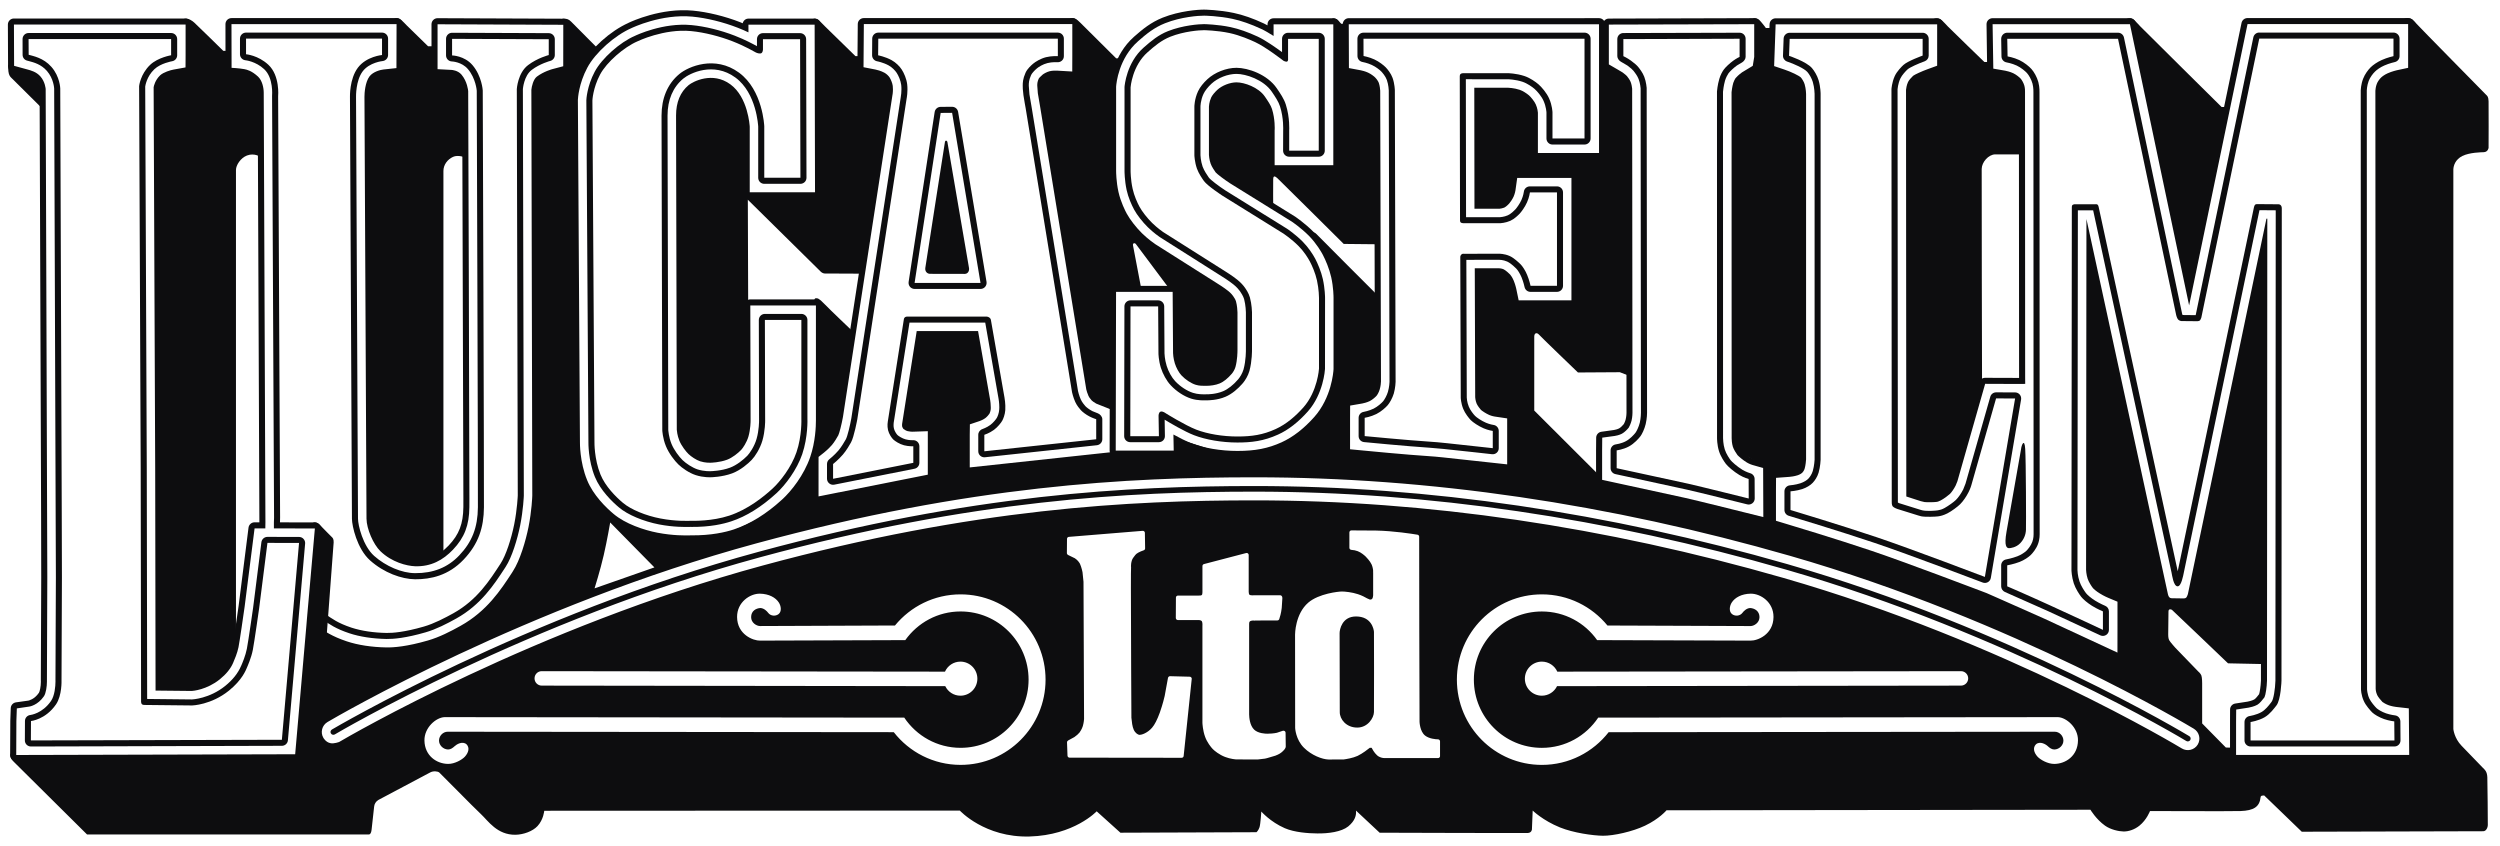 <svg width="130" height="44" viewBox="0 0 130 44" fill="none" xmlns="http://www.w3.org/2000/svg">
<path d="M7.574 37.03C7.563 37.031 7.552 37.031 7.542 37.031C7.554 37.031 7.567 37.031 7.574 37.03Z" fill="#0D0D0F"/>
<path d="M1.486 1.717C1.402 1.717 1.323 1.749 1.264 1.809C1.206 1.868 1.173 1.948 1.173 2.032L1.175 2.848C1.175 2.991 1.265 3.112 1.4 3.149L1.509 3.178C1.76 3.245 2.138 3.345 2.435 3.683C2.798 4.093 2.817 4.606 2.817 4.612L2.894 26.721L2.906 30.015L2.884 35.376C2.884 35.394 2.885 35.417 2.885 35.44C2.885 35.681 2.845 36.173 2.652 36.452C2.203 37.102 1.604 37.175 1.578 37.18C1.419 37.197 1.298 37.331 1.298 37.492L1.293 38.503C1.293 38.587 1.325 38.665 1.383 38.724C1.443 38.785 1.525 38.818 1.609 38.818L14.658 38.782C14.821 38.782 14.958 38.657 14.971 38.495L15.867 28.262C15.873 28.174 15.843 28.087 15.783 28.023C15.725 27.957 15.64 27.922 15.551 27.921L13.907 27.918C13.748 27.918 13.616 28.035 13.593 28.192L13.162 31.602C13.16 31.616 12.915 33.335 12.837 33.736C12.766 34.098 12.605 34.473 12.552 34.596C12.543 34.614 12.533 34.636 12.533 34.636C12.377 35.004 12.102 35.352 11.711 35.668C10.884 36.335 9.993 36.37 9.983 36.371C9.983 36.371 8.106 36.349 7.652 36.346C7.652 36.05 7.632 24.349 7.632 24.349C7.632 24.349 7.551 4.549 7.551 4.501C7.555 4.469 7.624 3.98 8.029 3.598C8.355 3.289 8.946 3.184 8.951 3.184C9.104 3.157 9.213 3.027 9.213 2.874V2.032C9.213 1.859 9.073 1.717 8.899 1.717L1.486 1.717ZM2.671 3.475C2.258 3.006 1.722 2.916 1.491 2.847L1.486 2.032H8.898V2.873C8.898 2.873 8.215 2.988 7.812 3.368C7.297 3.854 7.234 4.477 7.234 4.477C7.234 4.477 7.315 24.12 7.316 24.352C7.319 24.582 7.336 36.497 7.336 36.497C7.336 36.497 7.346 36.602 7.387 36.627C7.453 36.666 7.548 36.658 7.548 36.658L9.991 36.684C9.991 36.684 10.981 36.659 11.907 35.911C12.594 35.356 12.784 34.845 12.832 34.736C12.879 34.626 13.065 34.211 13.147 33.795C13.227 33.381 13.474 31.642 13.474 31.642L13.907 28.23L15.55 28.234L14.657 38.468L1.606 38.502L1.611 37.493C1.611 37.493 2.366 37.423 2.912 36.629C3.231 36.165 3.199 35.376 3.199 35.376C3.199 35.376 3.219 30.464 3.22 30.015C3.22 29.567 3.211 26.721 3.211 26.721L3.133 4.604C3.133 4.604 3.122 3.985 2.671 3.475Z" fill="#0D0D0F"/>
<path d="M33.014 1.866C32.237 2.198 31.294 3.036 30.925 3.73C30.521 4.49 30.49 5.181 30.49 5.211C30.49 5.215 30.598 22.988 30.598 22.988C30.598 23.017 30.581 23.929 30.936 24.8C31.223 25.504 31.843 26.099 32.189 26.388C32.635 26.767 33.455 27.113 34.275 27.271C35.036 27.417 35.641 27.404 35.867 27.4L35.929 27.398L35.956 27.4C36.924 27.408 37.614 27.247 38.022 27.111C38.807 26.854 39.599 26.359 40.376 25.647C40.843 25.22 41.437 24.427 41.714 23.622C42.022 22.716 41.988 21.796 41.986 21.756V16.637C41.986 16.465 41.844 16.323 41.671 16.323H39.773C39.691 16.323 39.61 16.356 39.55 16.416C39.492 16.476 39.459 16.556 39.459 16.639L39.471 21.888C39.471 21.893 39.473 22.374 39.34 22.828C39.227 23.219 38.984 23.57 38.859 23.7C38.65 23.914 38.304 24.19 37.963 24.318C37.498 24.492 36.972 24.501 36.968 24.501C36.948 24.503 36.616 24.52 36.267 24.407C35.992 24.314 35.67 24.097 35.495 23.928C35.306 23.743 35.046 23.395 34.919 23.085C34.769 22.719 34.753 22.363 34.75 22.358L34.712 6.01C34.712 5.193 34.995 4.528 35.53 4.088C35.87 3.807 37.099 3.195 38.241 4.032C39.347 4.841 39.425 6.564 39.427 6.581V9.244C39.427 9.418 39.568 9.559 39.742 9.559H41.621C41.706 9.559 41.786 9.524 41.844 9.467C41.905 9.408 41.937 9.326 41.937 9.243L41.919 2.037C41.919 1.864 41.779 1.723 41.603 1.723H39.675C39.501 1.723 39.362 1.864 39.362 2.038C39.362 2.038 39.362 2.239 39.362 2.401C39.17 2.296 38.746 2.065 38.208 1.856C37.477 1.571 36.658 1.371 35.961 1.305C34.474 1.164 33.072 1.837 33.014 1.866ZM30.805 5.222C30.805 5.222 30.83 4.584 31.204 3.876C31.547 3.23 32.452 2.448 33.152 2.148C33.152 2.148 34.518 1.483 35.931 1.616C36.639 1.683 37.444 1.895 38.094 2.148C38.746 2.402 39.244 2.697 39.309 2.731C39.374 2.763 39.518 2.807 39.593 2.764C39.67 2.717 39.674 2.581 39.674 2.581V2.037H41.604L41.622 9.243H39.742V6.568C39.742 6.568 39.675 4.691 38.427 3.777C37.179 2.863 35.795 3.46 35.331 3.845C34.7 4.364 34.4 5.128 34.4 6.009C34.4 6.89 34.439 22.373 34.439 22.373C34.439 22.373 34.454 22.779 34.629 23.203C34.782 23.578 35.08 23.963 35.279 24.154C35.47 24.339 35.831 24.592 36.171 24.704C36.586 24.841 36.972 24.817 36.972 24.817C36.972 24.817 37.548 24.809 38.074 24.614C38.519 24.447 38.908 24.101 39.086 23.917C39.262 23.736 39.519 23.338 39.643 22.916C39.791 22.41 39.788 21.886 39.788 21.886L39.774 16.637H41.671V21.767C41.671 21.767 41.71 22.659 41.416 23.519C41.148 24.303 40.566 25.046 40.165 25.413C39.724 25.816 38.909 26.486 37.925 26.812C37.025 27.109 36.068 27.082 35.929 27.082C35.788 27.082 35.159 27.118 34.336 26.96C33.591 26.818 32.809 26.5 32.393 26.148C32.017 25.832 31.477 25.289 31.227 24.68C30.893 23.86 30.912 22.985 30.912 22.985L30.805 5.222Z" fill="#0D0D0F"/>
<path d="M32.701 1.179C32.696 1.182 32.689 1.184 32.689 1.184C32.689 1.184 32.683 1.187 32.682 1.187C32.682 1.189 32.681 1.191 32.681 1.191C31.736 1.611 30.702 2.541 30.257 3.376C29.783 4.271 29.739 5.091 29.736 5.183C29.734 5.187 29.734 5.212 29.734 5.212L29.844 22.992C29.844 22.992 29.842 23.003 29.842 23.026C29.842 23.217 29.862 24.168 30.236 25.085C30.586 25.938 31.303 26.629 31.701 26.966C32.355 27.517 33.387 27.869 34.134 28.011C34.976 28.174 35.637 28.16 35.885 28.154C35.885 28.154 35.93 28.151 35.934 28.151L35.953 28.154C37.021 28.162 37.8 27.981 38.26 27.828C39.147 27.535 40.031 26.987 40.888 26.202C41.387 25.746 42.09 24.861 42.429 23.863C42.715 23.032 42.746 22.19 42.746 21.867L42.745 21.75V15.883C42.745 15.709 42.603 15.568 42.43 15.568H39.018C38.934 15.568 38.853 15.602 38.795 15.661C38.736 15.721 38.703 15.799 38.703 15.885L38.717 21.889C38.717 21.894 38.715 22.277 38.617 22.616C38.542 22.869 38.372 23.118 38.316 23.174C38.161 23.335 37.909 23.532 37.7 23.612C37.365 23.737 36.964 23.747 36.96 23.747C36.953 23.747 36.919 23.749 36.919 23.749C36.91 23.749 36.706 23.755 36.507 23.688C36.356 23.641 36.132 23.49 36.025 23.386C35.911 23.277 35.709 23.013 35.621 22.801C35.525 22.566 35.51 22.33 35.51 22.327C35.51 22.327 35.51 22.327 35.51 22.324C35.51 22.099 35.472 6.008 35.472 6.008C35.472 5.416 35.654 4.965 36.014 4.669C36.185 4.53 37.035 4.083 37.796 4.64C38.595 5.224 38.673 6.592 38.673 6.605V9.998C38.673 10.172 38.813 10.313 38.989 10.313H42.383C42.467 10.313 42.546 10.28 42.606 10.221C42.665 10.161 42.698 10.08 42.698 9.997L42.677 1.282C42.676 1.109 42.535 0.967 42.362 0.967H38.92C38.773 0.967 38.653 1.072 38.62 1.21C38.572 1.19 38.486 1.153 38.486 1.153C37.689 0.843 36.796 0.625 36.032 0.553C34.384 0.398 32.842 1.113 32.701 1.179ZM36.004 0.865C36.737 0.934 37.6 1.145 38.369 1.445C38.573 1.524 38.752 1.604 38.919 1.683C38.919 1.483 38.919 1.282 38.919 1.282H42.361L42.381 9.998H38.986C38.986 9.998 38.986 6.633 38.986 6.59C38.983 6.536 38.899 5.057 37.98 4.386C37.048 3.703 36.031 4.244 35.81 4.425C35.375 4.785 35.155 5.318 35.155 6.008C35.155 6.008 35.193 22.297 35.193 22.346C35.195 22.37 35.214 22.64 35.328 22.917C35.437 23.185 35.671 23.484 35.804 23.611C35.941 23.744 36.204 23.92 36.407 23.987C36.669 24.072 36.925 24.062 36.928 24.062L36.962 24.061C36.966 24.061 37.418 24.052 37.807 23.906C38.081 23.803 38.376 23.566 38.542 23.393C38.628 23.303 38.828 23.009 38.918 22.703C39.03 22.316 39.031 21.893 39.031 21.889L39.016 15.883H42.428C42.428 15.883 42.428 21.74 42.428 21.759C42.428 21.78 42.428 21.813 42.428 21.868C42.428 22.175 42.401 22.975 42.132 23.761C41.81 24.704 41.147 25.54 40.675 25.971C39.851 26.726 39.005 27.249 38.161 27.53C37.722 27.675 36.981 27.847 35.955 27.838H35.929L35.878 27.839C35.637 27.845 35.001 27.857 34.193 27.702C33.485 27.565 32.511 27.238 31.904 26.722C31.528 26.407 30.851 25.759 30.53 24.966C30.139 24.011 30.157 23.01 30.157 22.989L30.05 5.211V5.193C30.054 5.11 30.094 4.357 30.539 3.522C30.953 2.741 31.97 1.832 32.854 1.454L32.82 1.469C32.884 1.439 34.394 0.714 36.004 0.865Z" fill="#0D0D0F"/>
<path d="M49.507 5.553L48.914 5.557C48.757 5.558 48.628 5.671 48.603 5.823L47.248 14.663C47.236 14.753 47.261 14.845 47.321 14.916C47.381 14.984 47.47 15.025 47.56 15.025H50.987C51.081 15.025 51.169 14.985 51.229 14.913C51.289 14.843 51.313 14.75 51.3 14.659L49.821 5.815C49.794 5.663 49.662 5.552 49.507 5.553ZM48.915 5.872L49.51 5.867L50.986 14.711H47.559L48.915 5.872Z" fill="#0D0D0F"/>
<path d="M45.671 1.696C45.498 1.696 45.357 1.835 45.355 2.008L45.349 2.873C45.349 3.025 45.456 3.157 45.606 3.186C45.61 3.186 45.927 3.246 46.208 3.401C46.388 3.499 46.547 3.665 46.627 3.787C46.724 3.935 46.834 4.188 46.863 4.415C46.901 4.741 46.839 5.051 46.839 5.055C46.837 5.07 44.269 21.754 44.269 21.754C44.205 22.108 44.071 22.693 43.98 22.852C43.894 23 43.757 23.24 43.594 23.431C43.381 23.679 43.129 23.879 43.125 23.881C43.049 23.941 43.004 24.032 43.004 24.128V24.894C43.004 24.989 43.047 25.078 43.12 25.137C43.193 25.198 43.289 25.221 43.382 25.203L47.554 24.374C47.702 24.345 47.807 24.216 47.807 24.065V23.203C47.807 23.118 47.772 23.035 47.71 22.976C47.647 22.917 47.564 22.885 47.478 22.89C47.475 22.89 47.283 22.899 47.089 22.846C46.914 22.8 46.727 22.677 46.671 22.624C46.623 22.578 46.519 22.427 46.486 22.29C46.469 22.227 46.465 22.163 46.465 22.107C46.465 22.026 46.475 21.966 46.475 21.964C46.477 21.957 47.177 17.513 47.294 16.774C47.514 16.774 51.173 16.774 51.232 16.774C51.342 17.403 51.924 20.728 51.924 20.728C51.926 20.731 51.964 20.951 51.964 21.18C51.964 21.221 51.962 21.262 51.959 21.3C51.948 21.483 51.876 21.656 51.839 21.722C51.801 21.795 51.648 21.986 51.497 22.097C51.305 22.238 51.09 22.309 51.088 22.311C50.958 22.353 50.87 22.474 50.87 22.609V23.466C50.87 23.555 50.907 23.64 50.973 23.699C51.041 23.759 51.129 23.787 51.22 23.777L57.037 23.152C57.198 23.134 57.32 23 57.32 22.84V21.797C57.32 21.669 57.213 21.544 57.095 21.496L56.802 21.378C56.634 21.29 56.489 21.175 56.441 21.121C56.4 21.074 56.273 20.93 56.201 20.773C56.109 20.57 56.056 20.334 56.056 20.331C56.056 20.328 53.645 5.575 53.645 5.575C53.645 5.568 53.531 4.907 53.531 4.907L53.497 4.457C53.497 4.329 53.497 4.175 53.611 3.917C53.678 3.764 53.863 3.606 53.932 3.547C54.004 3.485 54.228 3.339 54.469 3.28C54.711 3.218 54.983 3.234 54.985 3.235C55.072 3.24 55.158 3.21 55.221 3.151C55.287 3.091 55.321 3.008 55.321 2.921V2.011C55.321 1.836 55.181 1.696 55.008 1.696H45.671ZM45.671 2.01H55.008V2.92C55.008 2.92 54.689 2.9 54.392 2.974C54.104 3.048 53.837 3.215 53.727 3.309C53.634 3.388 53.419 3.571 53.325 3.79C53.187 4.101 53.182 4.302 53.182 4.455C53.182 4.53 53.182 4.679 53.219 4.951C53.25 5.165 53.334 5.626 53.334 5.626L55.747 20.4C55.747 20.4 55.805 20.666 55.914 20.904C56 21.093 56.139 21.255 56.206 21.33C56.29 21.422 56.468 21.56 56.656 21.657C56.823 21.744 57.003 21.799 57.003 21.799V22.842L51.185 23.467V22.61C51.185 22.61 51.444 22.529 51.683 22.355C51.88 22.21 52.059 21.981 52.117 21.876C52.172 21.775 52.259 21.56 52.275 21.325C52.296 21.011 52.234 20.676 52.234 20.676L51.526 16.633C51.526 16.633 51.517 16.557 51.436 16.506C51.357 16.453 51.263 16.463 51.263 16.463H47.19C47.19 16.463 47.106 16.458 47.059 16.497C47.003 16.538 46.999 16.613 46.999 16.613L46.167 21.912C46.167 21.912 46.123 22.139 46.178 22.368C46.228 22.572 46.368 22.776 46.454 22.857C46.544 22.94 46.773 23.093 47.009 23.154C47.256 23.218 47.492 23.206 47.492 23.206V24.067L43.32 24.897V24.129C43.32 24.129 43.594 23.913 43.831 23.637C44.024 23.412 44.18 23.133 44.251 23.008C44.41 22.73 44.58 21.802 44.58 21.802L47.146 5.117C47.146 5.117 47.219 4.762 47.173 4.377C47.138 4.096 47.008 3.799 46.891 3.618C46.781 3.446 46.581 3.247 46.36 3.126C46.025 2.944 45.663 2.876 45.663 2.876L45.671 2.01Z" fill="#0D0D0F"/>
<path d="M55.005 0.94H44.918C44.746 0.94 44.605 1.079 44.604 1.25L44.585 3.494C44.585 3.644 44.691 3.776 44.84 3.803L45.463 3.925C45.505 3.934 45.696 3.98 45.842 4.06C45.9 4.091 45.97 4.163 45.991 4.196C46.038 4.268 46.097 4.413 46.111 4.505L46.117 4.645L46.096 4.911C46.095 4.911 46.089 4.946 46.089 4.946C46.087 4.952 43.52 21.638 43.52 21.638C43.449 22.023 43.344 22.423 43.308 22.5C43.25 22.602 43.134 22.802 43.018 22.939C42.86 23.122 42.662 23.281 42.655 23.288L42.368 23.513C42.293 23.573 42.248 23.662 42.248 23.759V24.125V25.814C42.248 25.908 42.289 25.996 42.364 26.057C42.436 26.116 42.531 26.139 42.625 26.121L48.309 24.992C48.456 24.962 48.561 24.834 48.561 24.685V22.423C48.561 22.336 48.527 22.255 48.466 22.195C48.406 22.137 48.321 22.104 48.239 22.107L47.449 22.134L47.279 22.115C47.267 22.112 47.243 22.102 47.222 22.089C47.222 22.086 47.222 22.081 47.222 22.081C47.222 22.084 47.694 19.092 47.694 19.092C47.694 19.092 47.877 17.916 47.939 17.528C48.35 17.528 50.191 17.528 50.595 17.528C50.674 17.976 51.178 20.858 51.178 20.858L51.207 21.18L51.204 21.249C51.204 21.281 51.19 21.326 51.178 21.352C51.154 21.387 51.09 21.457 51.05 21.487C50.973 21.543 50.87 21.585 50.846 21.593L50.333 21.766C50.208 21.808 50.121 21.927 50.119 22.059L50.112 22.605V24.306C50.112 24.394 50.151 24.48 50.218 24.538C50.284 24.597 50.372 24.627 50.462 24.617L57.697 23.813C57.86 23.795 57.868 23.665 57.868 23.505L57.88 21.262C57.88 21.134 57.799 21.018 57.68 20.971L57.339 20.781C57.339 20.781 57.195 20.724 57.146 20.703C57.135 20.696 56.993 20.601 56.99 20.599C56.99 20.595 56.889 20.458 56.889 20.458C56.889 20.457 56.795 20.173 56.795 20.173C56.795 20.169 54.391 5.45 54.391 5.45C54.391 5.449 54.295 4.879 54.282 4.806C54.28 4.78 54.256 4.478 54.254 4.448C54.254 4.372 54.26 4.33 54.294 4.243C54.309 4.228 54.422 4.118 54.422 4.118C54.446 4.101 54.564 4.032 54.652 4.009C54.748 3.985 54.89 3.984 54.939 3.986L55.739 4.033C55.826 4.038 55.911 4.007 55.973 3.948C56.037 3.888 56.072 3.807 56.074 3.721L56.076 2.921V1.252C56.076 1.077 55.937 0.938 55.762 0.938H55.005M55.76 1.254V2.919L55.757 3.719L54.957 3.673C54.899 3.67 54.718 3.669 54.576 3.705C54.424 3.743 54.259 3.845 54.218 3.88C54.069 4.008 54.024 4.068 54.012 4.093C53.938 4.267 53.938 4.348 53.938 4.456L53.967 4.845C53.967 4.845 54.076 5.487 54.079 5.502C54.079 5.502 56.476 20.185 56.486 20.246C56.5 20.306 56.543 20.462 56.601 20.588C56.62 20.633 56.667 20.709 56.768 20.823C56.795 20.851 56.895 20.928 57.005 20.988L57.222 21.075L57.759 21.288V23.516L50.427 24.306V22.61L50.434 22.065L50.948 21.892C50.992 21.878 51.126 21.822 51.236 21.742C51.323 21.678 51.423 21.558 51.453 21.509C51.47 21.476 51.512 21.37 51.519 21.272C51.521 21.242 51.521 21.213 51.521 21.181C51.521 21.028 51.499 20.864 51.489 20.804C51.489 20.804 50.984 17.93 50.859 17.215C50.289 17.215 48.332 17.215 47.669 17.215C47.463 18.524 46.912 22.027 46.911 22.035C46.909 22.052 46.906 22.078 46.906 22.107C46.906 22.135 46.908 22.164 46.914 22.186C46.922 22.215 46.954 22.273 46.979 22.306C47.02 22.339 47.12 22.4 47.2 22.42C47.304 22.447 47.423 22.449 47.459 22.449L48.246 22.422V24.683L42.564 25.813V24.126L42.565 23.759L42.851 23.532C42.852 23.532 43.073 23.356 43.258 23.142C43.391 22.987 43.514 22.774 43.591 22.637C43.649 22.521 43.763 22.067 43.833 21.685L46.399 5L46.404 4.966C46.407 4.964 46.433 4.822 46.433 4.645C46.433 4.588 46.43 4.527 46.423 4.466C46.404 4.317 46.322 4.128 46.257 4.024C46.209 3.95 46.099 3.841 45.994 3.784C45.815 3.685 45.593 3.628 45.523 3.616L44.903 3.495L44.92 1.253H55.005H55.761V1.254H55.76Z" fill="#0D0D0F"/>
<path d="M60.738 1.618C60.236 1.817 59.87 2.122 59.475 2.47C58.574 3.262 58.48 4.467 58.475 4.518V8.883C58.475 8.903 58.475 9.378 58.586 9.886C58.668 10.261 58.842 10.657 58.977 10.904C59.129 11.184 59.41 11.543 59.689 11.817C59.987 12.109 60.289 12.315 60.301 12.323C60.309 12.33 63.564 14.391 63.564 14.391C63.573 14.397 63.894 14.592 64.149 14.799C64.31 14.928 64.422 15.065 64.465 15.126L64.48 15.145C64.535 15.229 64.645 15.387 64.694 15.555C64.778 15.865 64.787 16.236 64.787 16.239V18.199C64.787 18.209 64.793 18.741 64.665 19.205C64.604 19.417 64.481 19.611 64.387 19.723C64.13 20.021 63.856 20.237 63.598 20.345C63.231 20.5 62.819 20.506 62.74 20.503L62.679 20.504C62.555 20.506 62.296 20.512 62.034 20.428C61.723 20.329 61.368 20.098 61.11 19.822C60.931 19.632 60.758 19.321 60.668 19.029C60.561 18.683 60.554 18.377 60.554 18.374L60.539 15.931C60.537 15.757 60.398 15.618 60.224 15.618H58.786C58.612 15.618 58.47 15.758 58.47 15.932L58.457 22.68C58.457 22.762 58.49 22.842 58.549 22.902C58.609 22.961 58.688 22.993 58.772 22.993H60.261C60.346 22.993 60.425 22.961 60.485 22.901C60.543 22.84 60.575 22.763 60.575 22.68C60.575 22.678 60.566 22.093 60.562 21.824C60.835 21.99 61.59 22.438 62.09 22.631C62.703 22.868 63.546 23.011 64.341 23.011C65.065 23.011 65.703 22.941 66.458 22.598C66.993 22.358 67.513 21.951 68.008 21.395C68.818 20.482 68.897 19.238 68.9 19.186L68.903 15.489C68.903 15.469 68.899 15.01 68.788 14.512C68.7 14.119 68.52 13.698 68.392 13.454C68.264 13.214 68.025 12.853 67.742 12.568C67.368 12.191 66.943 11.903 66.923 11.892C66.914 11.885 63.718 9.902 63.718 9.902C63.376 9.679 62.947 9.355 62.859 9.233C62.791 9.135 62.613 8.88 62.536 8.664C62.433 8.367 62.424 8.074 62.424 8.071V5.547C62.424 5.544 62.424 5.221 62.582 4.883C62.659 4.721 62.808 4.528 62.997 4.353C63.325 4.048 63.847 3.843 64.297 3.843C64.781 3.843 65.702 4.137 66.135 4.771C66.308 5.026 66.482 5.283 66.561 5.532C66.758 6.15 66.725 6.761 66.725 6.768L66.721 7.836C66.721 8.01 66.862 8.15 67.037 8.15H68.575C68.748 8.15 68.888 8.01 68.888 7.836V2.02C68.888 1.846 68.748 1.705 68.575 1.705H66.979C66.806 1.705 66.666 1.845 66.666 2.02C66.666 2.02 66.666 2.407 66.666 2.711C66.344 2.474 65.797 2.09 65.403 1.905C64.891 1.667 64.417 1.502 63.995 1.412C63.315 1.267 62.639 1.256 62.612 1.255C62.368 1.253 61.507 1.313 60.738 1.618ZM58.786 15.932H60.224L60.24 18.377C60.24 18.377 60.242 18.723 60.364 19.122C60.466 19.444 60.659 19.803 60.88 20.036C61.171 20.348 61.566 20.61 61.939 20.728C62.3 20.842 62.64 20.816 62.737 20.818C62.846 20.818 63.298 20.813 63.719 20.634C64.064 20.489 64.377 20.216 64.626 19.927C64.754 19.776 64.898 19.541 64.97 19.289C65.112 18.773 65.104 18.198 65.104 18.198V16.232C65.104 16.232 65.094 15.825 64.996 15.47C64.931 15.236 64.79 15.037 64.725 14.945C64.662 14.855 64.53 14.699 64.349 14.553C64.075 14.332 63.736 14.125 63.736 14.125L60.48 12.064C60.48 12.064 60.192 11.868 59.91 11.592C59.644 11.329 59.386 10.994 59.255 10.753C59.139 10.542 58.974 10.173 58.897 9.818C58.79 9.339 58.791 8.883 58.791 8.883V4.54C58.791 4.54 58.871 3.421 59.685 2.707C60.039 2.392 60.393 2.096 60.855 1.91C61.57 1.626 62.378 1.568 62.607 1.57C62.607 1.57 63.273 1.578 63.93 1.717C64.488 1.837 65.028 2.078 65.271 2.191C65.824 2.447 66.742 3.16 66.742 3.16C66.742 3.16 66.868 3.23 66.933 3.198C66.997 3.168 66.979 3.041 66.979 3.041V2.02H68.575V7.834H67.038V6.786C67.038 6.786 67.081 6.122 66.862 5.436C66.769 5.139 66.577 4.861 66.394 4.593C65.899 3.866 64.893 3.526 64.297 3.526C63.77 3.526 63.167 3.763 62.783 4.121C62.582 4.307 62.397 4.532 62.297 4.75C62.107 5.161 62.108 5.545 62.108 5.545V8.078C62.108 8.078 62.119 8.416 62.24 8.766C62.331 9.026 62.527 9.303 62.604 9.411C62.781 9.661 63.555 10.168 63.555 10.168L66.749 12.152C66.749 12.152 67.163 12.43 67.52 12.789C67.794 13.062 68.008 13.399 68.115 13.6C68.226 13.809 68.4 14.204 68.482 14.58C68.587 15.05 68.588 15.489 68.588 15.489V19.167C68.588 19.167 68.52 20.343 67.775 21.187C67.39 21.618 66.906 22.052 66.329 22.313C65.668 22.614 65.094 22.698 64.343 22.698C63.59 22.698 62.792 22.568 62.205 22.341C61.62 22.113 60.621 21.492 60.621 21.492C60.621 21.492 60.46 21.366 60.35 21.405C60.241 21.444 60.245 21.624 60.245 21.624L60.263 22.681H58.775L58.786 15.932Z" fill="#0D0D0F"/>
<path d="M60.461 0.917C59.848 1.161 59.409 1.524 58.977 1.904C57.868 2.881 57.735 4.306 57.724 4.465L57.722 4.492V8.885C57.722 8.982 57.726 9.487 57.85 10.048C57.978 10.62 58.24 11.125 58.316 11.266C58.502 11.607 58.835 12.034 59.162 12.356C59.494 12.679 59.817 12.906 59.878 12.947C59.884 12.951 59.904 12.965 59.904 12.965C59.908 12.967 63.165 15.03 63.165 15.03C63.168 15.032 63.679 15.388 63.679 15.388L63.844 15.553L63.858 15.575C63.937 15.687 63.96 15.736 63.967 15.757C64.012 15.923 64.031 16.165 64.033 16.257V18.213C64.033 18.288 64.028 18.679 63.939 19.002C63.914 19.087 63.858 19.182 63.816 19.23C63.638 19.436 63.454 19.589 63.305 19.652C63.141 19.721 62.906 19.751 62.75 19.749C62.743 19.749 62.671 19.751 62.671 19.751C62.577 19.753 62.41 19.756 62.265 19.71C62.074 19.651 61.833 19.489 61.662 19.308C61.563 19.2 61.446 18.986 61.392 18.807C61.319 18.576 61.313 18.367 61.313 18.358L61.293 15.178C61.292 15.004 61.15 14.866 60.976 14.866H58.033C57.857 14.866 57.717 15.006 57.717 15.18L57.701 23.436C57.701 23.518 57.734 23.6 57.793 23.659C57.853 23.718 57.932 23.751 58.017 23.751H61.032C61.114 23.751 61.196 23.718 61.256 23.657C61.312 23.598 61.344 23.517 61.344 23.437C61.344 23.436 61.342 23.266 61.34 23.122C61.517 23.21 61.681 23.283 61.816 23.337C62.523 23.611 63.444 23.767 64.342 23.767C65.316 23.767 66.019 23.629 66.772 23.288C67.402 23.002 68.009 22.533 68.576 21.895C69.539 20.808 69.647 19.387 69.656 19.229C69.659 19.223 69.659 19.196 69.659 19.19V15.49C69.659 15.433 69.654 14.921 69.529 14.351C69.425 13.884 69.221 13.399 69.061 13.101C68.988 12.962 68.713 12.472 68.282 12.038C67.853 11.608 67.369 11.28 67.349 11.265C67.344 11.263 67.319 11.247 67.319 11.247C67.315 11.245 64.12 9.261 64.12 9.261C63.828 9.069 63.524 8.833 63.459 8.766C63.316 8.56 63.267 8.456 63.253 8.414C63.192 8.237 63.181 8.053 63.18 8.046L63.181 5.548C63.181 5.551 63.189 5.376 63.27 5.201C63.298 5.142 63.385 5.026 63.514 4.904C63.697 4.734 64.043 4.599 64.298 4.599C64.634 4.599 65.257 4.826 65.51 5.198C65.651 5.404 65.797 5.618 65.841 5.761C65.993 6.235 65.97 6.721 65.969 6.726C65.969 6.731 65.967 6.759 65.967 6.764V8.591C65.967 8.765 66.108 8.906 66.281 8.906H69.331C69.505 8.906 69.644 8.765 69.644 8.591V1.266C69.644 1.091 69.504 0.951 69.331 0.951H66.226C66.052 0.951 65.911 1.091 65.911 1.266C65.911 1.266 65.911 1.31 65.911 1.319C65.846 1.285 65.782 1.247 65.723 1.221C65.16 0.958 64.633 0.773 64.154 0.673C63.402 0.512 62.653 0.501 62.622 0.5C62.322 0.496 61.348 0.564 60.461 0.917ZM62.619 0.815C62.649 0.815 63.367 0.827 64.088 0.98C64.543 1.078 65.048 1.254 65.589 1.506C65.786 1.598 66.007 1.731 66.226 1.87C66.226 1.677 66.226 1.266 66.226 1.266H69.332V8.589H66.281V6.762L66.284 6.741C66.284 6.735 66.312 6.198 66.142 5.664C66.082 5.475 65.928 5.247 65.77 5.018C65.441 4.538 64.706 4.282 64.298 4.282C63.964 4.282 63.543 4.446 63.299 4.674C63.154 4.81 63.035 4.957 62.983 5.066C62.871 5.309 62.865 5.547 62.865 5.545C62.865 5.545 62.865 8.022 62.865 8.059C62.866 8.078 62.878 8.297 62.956 8.516C63.009 8.67 63.156 8.88 63.214 8.964C63.297 9.059 63.653 9.329 63.953 9.526L67.148 11.508L67.175 11.524C67.194 11.537 67.654 11.85 68.058 12.256C68.457 12.66 68.717 13.116 68.785 13.246C68.934 13.526 69.124 13.979 69.223 14.415C69.342 14.95 69.344 15.433 69.344 15.488V19.187L69.343 19.208C69.334 19.355 69.238 20.675 68.341 21.685C67.803 22.289 67.234 22.731 66.642 23C65.934 23.32 65.27 23.449 64.344 23.449C63.483 23.449 62.603 23.302 61.931 23.039C61.657 22.933 61.32 22.762 61.018 22.595C61.018 22.604 61.033 23.432 61.033 23.432H58.018L58.035 15.176H60.978C60.978 15.176 60.999 18.361 60.999 18.364C60.999 18.368 61.006 18.617 61.092 18.897C61.163 19.122 61.302 19.379 61.435 19.519C61.642 19.74 61.93 19.93 62.171 20.007C62.364 20.069 62.567 20.064 62.675 20.062H62.748C62.924 20.062 63.206 20.031 63.429 19.937C63.625 19.855 63.846 19.677 64.056 19.432C64.122 19.354 64.205 19.218 64.244 19.083C64.345 18.719 64.349 18.292 64.349 18.209C64.349 18.202 64.349 16.245 64.349 16.245C64.348 16.156 64.33 15.88 64.271 15.669C64.245 15.573 64.163 15.455 64.12 15.392L64.104 15.371C64.085 15.343 64.002 15.238 63.878 15.139C63.646 14.953 63.347 14.768 63.334 14.761L60.077 12.698L60.058 12.684C60.022 12.661 59.704 12.442 59.382 12.128C59.076 11.826 58.767 11.428 58.593 11.113C58.522 10.983 58.278 10.509 58.16 9.98C58.042 9.44 58.038 8.948 58.038 8.884V4.513L58.04 4.487C58.051 4.341 58.168 3.033 59.187 2.138C59.597 1.777 60.012 1.434 60.58 1.209C61.416 0.875 62.334 0.812 62.619 0.815Z" fill="#0D0D0F"/>
<path d="M70.901 1.699C70.816 1.699 70.736 1.732 70.676 1.792C70.619 1.851 70.586 1.932 70.586 2.015L70.588 2.913C70.59 3.066 70.698 3.195 70.847 3.223C70.85 3.223 71.101 3.269 71.335 3.378C71.553 3.478 71.755 3.642 71.832 3.723C71.878 3.773 72.044 3.956 72.116 4.159C72.205 4.411 72.216 4.697 72.216 4.701C72.216 4.701 72.255 19.859 72.255 19.86C72.255 19.855 72.246 20.12 72.173 20.375C72.111 20.582 71.989 20.788 71.922 20.867C71.841 20.96 71.637 21.146 71.43 21.249C71.182 21.37 70.914 21.416 70.912 21.417C70.759 21.442 70.648 21.573 70.648 21.727V22.678C70.648 22.838 70.77 22.974 70.932 22.989C70.954 22.991 73.18 23.208 74.342 23.282C74.774 23.311 75.067 23.343 76.696 23.52L77.587 23.619C77.677 23.628 77.764 23.601 77.832 23.541C77.899 23.481 77.935 23.395 77.935 23.307V22.41C77.935 22.252 77.819 22.117 77.664 22.097C77.659 22.097 77.469 22.069 77.268 21.982C77.039 21.884 76.782 21.709 76.704 21.627C76.614 21.536 76.448 21.321 76.378 21.146C76.279 20.908 76.272 20.677 76.272 20.673C76.272 20.673 76.254 14.379 76.25 13.512C76.465 13.512 77.949 13.509 77.949 13.509C77.957 13.509 78.162 13.507 78.376 13.602C78.495 13.656 78.652 13.777 78.841 13.962C78.916 14.034 79.038 14.223 79.119 14.417C79.222 14.667 79.277 14.923 79.277 14.927C79.309 15.073 79.436 15.177 79.587 15.177H80.962C81.136 15.177 81.277 15.036 81.277 14.863V10.006C81.277 9.831 81.137 9.691 80.962 9.691H79.555C79.396 9.691 79.261 9.808 79.242 9.965C79.242 9.967 79.213 10.18 79.117 10.394C79.027 10.601 78.861 10.822 78.798 10.89C78.744 10.946 78.581 11.117 78.403 11.197C78.223 11.279 78.002 11.294 78.001 11.294C78.001 11.294 76.408 11.294 76.235 11.294C76.235 11.051 76.224 4.32 76.224 4.12C76.684 4.12 78.419 4.121 78.419 4.121C78.419 4.121 78.801 4.13 79.169 4.252C79.423 4.336 79.681 4.524 79.794 4.621C79.925 4.733 80.159 5.002 80.265 5.245C80.402 5.549 80.416 5.847 80.416 5.849V7.201C80.416 7.374 80.555 7.516 80.728 7.516H82.396C82.572 7.516 82.711 7.375 82.711 7.201V2.013C82.711 1.839 82.57 1.698 82.396 1.698L70.901 1.699ZM70.901 2.014H82.395V7.2H80.729V5.838C80.729 5.838 80.718 5.485 80.553 5.118C80.424 4.825 80.158 4.52 79.999 4.383C79.854 4.257 79.56 4.05 79.268 3.953C78.846 3.813 78.419 3.806 78.419 3.806H76.123C76.123 3.806 76.001 3.799 75.946 3.848C75.896 3.896 75.908 4.016 75.908 4.016L75.921 11.42C75.921 11.42 75.91 11.53 75.96 11.571C76.01 11.612 76.138 11.607 76.138 11.607H78.022C78.022 11.607 78.295 11.59 78.534 11.483C78.755 11.383 78.938 11.197 79.027 11.106C79.113 11.014 79.299 10.764 79.406 10.519C79.524 10.257 79.556 10.005 79.556 10.005H80.963V14.861H79.588C79.588 14.861 79.53 14.579 79.411 14.294C79.317 14.066 79.172 13.844 79.064 13.737C78.957 13.635 78.725 13.413 78.507 13.314C78.221 13.186 77.951 13.194 77.951 13.194L76.126 13.197C76.126 13.197 76.044 13.177 75.985 13.24C75.918 13.31 75.935 13.407 75.935 13.407L75.959 20.68C75.959 20.68 75.966 20.965 76.089 21.264C76.183 21.498 76.385 21.749 76.48 21.847C76.594 21.962 76.882 22.157 77.144 22.27C77.394 22.378 77.624 22.408 77.624 22.408V23.305C75.167 23.037 74.872 23.001 74.364 22.968C73.195 22.892 70.963 22.677 70.963 22.677V21.726C70.963 21.726 71.276 21.676 71.572 21.529C71.825 21.402 72.061 21.187 72.161 21.07C72.26 20.956 72.401 20.713 72.478 20.462C72.564 20.161 72.571 19.858 72.571 19.858L72.532 4.692C72.532 4.692 72.524 4.359 72.414 4.051C72.329 3.816 72.158 3.607 72.061 3.505C71.954 3.394 71.717 3.207 71.468 3.091C71.189 2.963 70.904 2.912 70.904 2.912L70.901 2.014Z" fill="#0D0D0F"/>
<path d="M82.392 0.945H70.138C70.055 0.945 69.975 0.978 69.915 1.038C69.856 1.097 69.823 1.177 69.823 1.261L69.832 3.54C69.832 3.691 69.94 3.819 70.089 3.847L70.707 3.964C70.74 3.97 70.892 4.006 71.014 4.061C71.127 4.115 71.254 4.214 71.28 4.244C71.345 4.309 71.392 4.387 71.403 4.411C71.439 4.517 71.456 4.671 71.458 4.725L71.497 19.84C71.497 19.873 71.482 20.033 71.444 20.163C71.416 20.261 71.354 20.361 71.339 20.382C71.312 20.41 71.186 20.524 71.09 20.572C70.982 20.626 70.836 20.662 70.784 20.671L70.156 20.779C70.004 20.804 69.895 20.934 69.893 21.087L69.889 21.724V23.361C69.889 23.524 70.012 23.659 70.174 23.674L70.857 23.741C71.246 23.779 73.198 23.964 74.291 24.035C74.708 24.063 74.996 24.095 76.609 24.271L78.341 24.46C78.429 24.47 78.519 24.442 78.586 24.381C78.654 24.322 78.691 24.236 78.691 24.148L78.688 21.757C78.688 21.6 78.575 21.468 78.421 21.445L77.767 21.349L77.566 21.288C77.429 21.229 77.266 21.118 77.229 21.086C77.201 21.058 77.1 20.921 77.076 20.863C77.041 20.779 77.028 20.684 77.025 20.64C77.025 20.64 77.025 20.639 77.025 20.637C77.025 20.507 77.012 15.566 77.006 14.266C77.362 14.265 77.948 14.264 77.948 14.264C77.96 14.264 78.019 14.273 78.063 14.291C78.063 14.292 78.143 14.339 78.31 14.501C78.31 14.505 78.374 14.6 78.418 14.708L78.537 15.081L78.663 15.68C78.693 15.826 78.82 15.929 78.969 15.929L79.584 15.932H81.716C81.889 15.932 82.03 15.791 82.03 15.616V9.251C82.03 9.077 81.89 8.936 81.716 8.936H78.896C78.739 8.936 78.607 9.052 78.585 9.206L78.491 9.859L78.422 10.091C78.375 10.202 78.268 10.346 78.242 10.375C78.141 10.482 78.089 10.51 78.089 10.51C78.089 10.509 77.972 10.534 77.954 10.54C77.919 10.54 77.341 10.54 76.989 10.54C76.989 9.981 76.979 5.004 76.978 4.875C77.404 4.876 78.416 4.876 78.416 4.876C78.431 4.877 78.693 4.891 78.928 4.968C79.033 5.004 79.204 5.113 79.298 5.193C79.369 5.257 79.524 5.444 79.572 5.554C79.644 5.714 79.656 5.877 79.658 5.883L79.656 7.955C79.656 8.129 79.796 8.271 79.97 8.271H83.148C83.323 8.271 83.464 8.129 83.464 7.955V1.259C83.464 1.086 83.324 0.944 83.148 0.944H82.392M83.149 1.26V7.956H79.971C79.971 7.956 79.971 5.91 79.971 5.862C79.97 5.841 79.955 5.635 79.859 5.426C79.787 5.264 79.603 5.043 79.504 4.956C79.386 4.856 79.182 4.722 79.026 4.671C78.732 4.571 78.416 4.562 78.416 4.562C78.416 4.562 77.294 4.562 76.663 4.562C76.665 5.421 76.672 9.964 76.672 10.854C77.205 10.854 77.922 10.854 77.978 10.854C78.03 10.848 78.143 10.83 78.221 10.796C78.257 10.78 78.339 10.731 78.475 10.587C78.513 10.547 78.643 10.369 78.711 10.217C78.777 10.064 78.803 9.906 78.803 9.905L78.895 9.251H81.715V15.616H79.584H78.97L78.845 15.015C78.845 15.014 78.797 14.795 78.71 14.586C78.647 14.439 78.56 14.309 78.527 14.276C78.309 14.064 78.21 14.013 78.19 14.004C78.092 13.961 77.987 13.95 77.948 13.95C77.948 13.95 77.228 13.95 76.688 13.951C76.694 15.613 76.71 20.657 76.71 20.657C76.71 20.659 76.718 20.82 76.782 20.98C76.829 21.093 76.96 21.263 77.01 21.315C77.063 21.364 77.26 21.499 77.438 21.578C77.582 21.639 77.721 21.66 77.721 21.66L78.373 21.757V24.147L76.645 23.959C75.024 23.781 74.733 23.748 74.311 23.721C73.141 23.646 70.977 23.437 70.885 23.427L70.203 23.362V21.727L70.207 21.09L70.835 20.982C70.894 20.972 71.078 20.929 71.23 20.855C71.373 20.783 71.532 20.638 71.581 20.58C71.614 20.544 71.704 20.398 71.744 20.252C71.794 20.09 71.81 19.904 71.811 19.84C71.811 19.402 71.771 4.716 71.771 4.716C71.769 4.654 71.75 4.46 71.697 4.307C71.669 4.231 71.592 4.115 71.507 4.028C71.46 3.978 71.299 3.85 71.142 3.778C70.995 3.708 70.817 3.667 70.763 3.656L70.144 3.54L70.136 1.261H82.389H83.147V1.26H83.149Z" fill="#0D0D0F"/>
<path d="M90.459 1.702L84.415 1.718C84.239 1.719 84.1 1.859 84.1 2.033V2.92C84.1 3.032 84.185 3.149 84.282 3.206L84.623 3.406C84.778 3.517 84.905 3.633 84.944 3.685C85.008 3.768 85.138 3.932 85.207 4.109C85.292 4.326 85.313 4.593 85.313 4.595C85.313 4.571 85.329 21.47 85.329 21.47C85.329 21.474 85.329 21.728 85.27 21.979C85.212 22.216 85.094 22.438 85.047 22.5C84.963 22.608 84.764 22.826 84.548 22.941C84.314 23.068 84.027 23.107 84.025 23.107C83.867 23.127 83.751 23.261 83.751 23.419V24.345C83.751 24.492 83.854 24.621 83.999 24.653L87.714 25.46C88.275 25.582 90.829 26.222 90.853 26.226C90.949 26.252 91.047 26.229 91.124 26.169C91.202 26.11 91.245 26.018 91.245 25.923L91.24 24.907C91.24 24.766 91.145 24.644 91.006 24.606C91.006 24.605 90.805 24.549 90.606 24.429C90.326 24.259 90.056 24.012 89.996 23.934C89.941 23.862 89.763 23.612 89.686 23.364C89.603 23.091 89.599 22.802 89.599 22.785C89.599 22.785 89.596 5.118 89.596 4.772C89.599 4.74 89.626 4.455 89.703 4.188C89.752 4.026 89.841 3.868 89.886 3.805C89.954 3.716 90.137 3.538 90.319 3.406L90.588 3.246C90.682 3.189 90.772 3.07 90.772 2.96V2.015C90.772 1.933 90.74 1.853 90.68 1.792C90.621 1.734 90.541 1.7 90.459 1.702ZM84.415 2.033L90.459 2.015V2.959C90.459 2.959 90.301 3.031 90.135 3.152C89.941 3.292 89.73 3.491 89.636 3.619C89.568 3.711 89.462 3.9 89.405 4.1C89.31 4.415 89.283 4.755 89.283 4.755L89.286 22.781C89.286 22.781 89.283 23.122 89.387 23.458C89.475 23.741 89.664 24.015 89.746 24.122C89.843 24.251 90.153 24.523 90.447 24.699C90.687 24.843 90.929 24.908 90.929 24.908L90.933 25.922C90.933 25.922 88.353 25.279 87.786 25.153C87.217 25.028 84.067 24.346 84.067 24.346V23.419C84.067 23.419 84.406 23.377 84.701 23.217C84.984 23.066 85.216 22.798 85.3 22.688C85.381 22.584 85.513 22.317 85.576 22.051C85.647 21.758 85.647 21.47 85.647 21.47L85.627 4.571C85.627 4.571 85.605 4.262 85.502 3.994C85.417 3.772 85.266 3.583 85.195 3.493C85.125 3.401 84.967 3.264 84.809 3.152C84.617 3.013 84.415 2.92 84.415 2.92V2.033H84.415Z" fill="#0D0D0F"/>
<path d="M91.217 0.944L83.662 0.966C83.488 0.966 83.348 1.107 83.348 1.28V3.352C83.348 3.464 83.405 3.568 83.502 3.623L83.938 3.876C83.938 3.876 84.149 3.999 84.192 4.027C84.203 4.035 84.369 4.172 84.369 4.172C84.389 4.198 84.475 4.311 84.505 4.384C84.534 4.455 84.551 4.57 84.562 4.636C84.562 4.678 84.578 21.471 84.578 21.471C84.578 21.471 84.576 21.645 84.537 21.801C84.51 21.914 84.455 22.023 84.437 22.054C84.376 22.131 84.264 22.24 84.193 22.277C84.107 22.323 83.965 22.355 83.925 22.36L83.275 22.451C83.118 22.472 83.003 22.604 83.001 22.759L82.995 23.417V24.954C82.995 25.104 83.102 25.229 83.246 25.262L87.558 26.199C87.941 26.283 89.408 26.643 90.652 26.956C90.673 26.959 91.619 27.197 91.619 27.197C91.712 27.221 91.809 27.199 91.887 27.139C91.965 27.08 92.009 26.988 92.009 26.891L91.998 24.337C91.998 24.198 91.905 24.075 91.769 24.037L91.219 23.878L91.003 23.783C90.811 23.669 90.622 23.497 90.589 23.461C90.517 23.361 90.436 23.224 90.412 23.142C90.373 23.015 90.361 22.843 90.361 22.786C90.361 22.786 90.356 5.213 90.356 4.814C90.364 4.747 90.386 4.567 90.436 4.401L90.506 4.249C90.522 4.227 90.638 4.114 90.761 4.024C90.79 4.005 91.306 3.696 91.306 3.696C91.388 3.646 91.442 3.566 91.457 3.474L91.529 3.008C91.531 2.992 91.534 2.976 91.534 2.96V1.261C91.534 1.176 91.5 1.096 91.439 1.036C91.382 0.977 91.301 0.944 91.217 0.944ZM91.219 1.26V2.96L91.144 3.424L90.584 3.763C90.428 3.874 90.283 4.019 90.247 4.066C90.222 4.101 90.163 4.21 90.13 4.311C90.073 4.514 90.047 4.731 90.041 4.793C90.041 5.614 90.046 22.784 90.046 22.784C90.046 22.849 90.055 23.057 90.109 23.232C90.155 23.374 90.266 23.551 90.348 23.663C90.407 23.729 90.626 23.923 90.839 24.051C90.979 24.136 91.13 24.179 91.13 24.179L91.683 24.337L91.693 26.888L90.749 26.653C90.722 26.646 88.173 26.01 87.623 25.889L83.31 24.951V23.418L83.316 22.758L83.968 22.669C84.023 22.662 84.209 22.624 84.342 22.552C84.48 22.477 84.63 22.32 84.696 22.234C84.723 22.191 84.8 22.032 84.841 21.873C84.888 21.677 84.889 21.469 84.889 21.469C84.889 21.469 84.872 4.697 84.872 4.612C84.867 4.55 84.843 4.388 84.796 4.267C84.751 4.151 84.654 4.025 84.602 3.958C84.58 3.934 84.494 3.852 84.367 3.762L84.096 3.602L83.66 3.349V1.278L90.459 1.26H91.219Z" fill="#0D0D0F"/>
<path d="M93.063 1.704C92.895 1.704 92.753 1.839 92.748 2.008L92.716 2.891C92.71 3.031 92.799 3.156 92.93 3.201C93.274 3.314 93.828 3.559 93.986 3.747C94.085 3.863 94.207 4.067 94.265 4.261C94.355 4.566 94.359 4.879 94.359 4.882V23.91C94.359 23.901 94.344 24.223 94.265 24.491C94.21 24.672 94.11 24.808 94.034 24.891C93.966 24.964 93.808 25.07 93.616 25.132C93.361 25.216 93.087 25.234 93.085 25.236C92.919 25.248 92.791 25.383 92.791 25.549V26.519C92.791 26.658 92.882 26.781 93.016 26.821C93.043 26.829 95.678 27.623 97.489 28.234C99.295 28.843 103.063 30.278 103.102 30.292C103.187 30.326 103.287 30.318 103.37 30.272C103.452 30.226 103.508 30.143 103.523 30.051L105.097 20.772C105.111 20.681 105.086 20.588 105.026 20.517C104.968 20.446 104.878 20.406 104.785 20.405L103.8 20.402C103.657 20.402 103.533 20.495 103.495 20.631L102.208 25.145C102.208 25.148 102.087 25.451 102.087 25.451C101.983 25.656 101.832 25.874 101.709 25.995C101.596 26.107 101.306 26.312 101.123 26.414C100.975 26.496 100.886 26.516 100.768 26.537C100.648 26.559 100.197 26.59 99.966 26.538C99.924 26.529 99.864 26.51 99.864 26.51C99.844 26.503 98.756 26.165 98.756 26.165C98.756 26.165 98.722 26.148 98.692 26.134C98.689 26.124 98.689 26.112 98.689 26.112C98.689 26.112 98.673 4.642 98.673 4.64C98.673 4.647 98.691 4.358 98.818 4.083C98.899 3.906 99.097 3.697 99.191 3.61C99.304 3.506 99.742 3.31 100.084 3.186C100.208 3.14 100.292 3.022 100.292 2.89V2.02C100.292 1.846 100.15 1.704 99.978 1.704H93.063ZM93.063 2.021H99.977V2.891C99.977 2.891 99.205 3.169 98.978 3.378C98.884 3.464 98.64 3.71 98.529 3.951C98.373 4.292 98.356 4.64 98.356 4.64L98.371 26.1C98.371 26.1 98.362 26.259 98.419 26.329C98.475 26.402 98.661 26.466 98.661 26.466L99.749 26.805C99.749 26.805 99.855 26.838 99.902 26.847C100.096 26.891 100.669 26.871 100.79 26.85C100.908 26.832 101.044 26.805 101.265 26.695C101.486 26.582 101.797 26.349 101.928 26.219C102.086 26.063 102.257 25.809 102.365 25.593C102.465 25.396 102.509 25.233 102.509 25.233L103.796 20.717L104.785 20.721L103.213 30C103.213 30 99.422 28.554 97.586 27.935C95.75 27.315 93.106 26.52 93.106 26.52V25.549C93.106 25.549 93.414 25.529 93.715 25.433C93.94 25.359 94.152 25.227 94.263 25.104C94.376 24.984 94.499 24.804 94.567 24.58C94.659 24.268 94.672 23.912 94.672 23.912V4.882C94.672 4.882 94.672 4.527 94.567 4.173C94.494 3.926 94.344 3.684 94.225 3.544C93.937 3.203 93.03 2.902 93.03 2.902L93.063 2.021Z" fill="#0D0D0F"/>
<path d="M117.481 1.692C117.332 1.692 117.204 1.797 117.173 1.944C117.173 1.944 114.202 16.263 114.176 16.388C114.019 16.386 113.64 16.381 113.493 16.381C113.483 16.35 113.47 16.315 113.47 16.315C113.47 16.323 110.446 1.952 110.446 1.952C110.414 1.805 110.286 1.701 110.137 1.701H104.377C104.294 1.701 104.213 1.735 104.154 1.795C104.096 1.855 104.062 1.936 104.062 2.021L104.077 2.938C104.079 3.09 104.192 3.219 104.339 3.244C104.344 3.244 104.614 3.291 104.871 3.41C105.1 3.518 105.312 3.701 105.401 3.797C105.502 3.91 105.633 4.136 105.691 4.351C105.747 4.572 105.738 4.799 105.738 4.801C105.735 4.82 105.747 27.779 105.747 27.779C105.747 27.789 105.752 27.989 105.679 28.18C105.61 28.371 105.449 28.568 105.368 28.646C105.276 28.73 105.099 28.851 104.903 28.927C104.632 29.031 104.322 29.09 104.319 29.09C104.169 29.116 104.061 29.248 104.061 29.398V30.489C104.061 30.614 104.138 30.729 104.251 30.781L106.487 31.774L109.218 33.039C109.314 33.084 109.428 33.076 109.519 33.019C109.609 32.961 109.664 32.862 109.664 32.754V31.793C109.664 31.666 109.587 31.551 109.471 31.503C109.469 31.501 109.203 31.392 108.946 31.233C108.728 31.098 108.539 30.931 108.471 30.842C108.383 30.725 108.21 30.467 108.134 30.234C108.035 29.94 108.028 29.65 108.028 29.647C108.028 29.647 108.045 12.589 108.049 10.937C108.215 10.937 108.703 10.937 108.844 10.937C109.147 12.34 112.919 29.77 112.919 29.77C112.951 29.916 113.021 30.483 113.233 30.489C113.43 30.495 113.528 29.92 113.559 29.773C113.559 29.773 117.466 11.058 117.492 10.929C117.692 10.931 118.15 10.934 118.338 10.936C118.336 12.649 118.322 35.399 118.322 35.399C118.311 35.809 118.225 36.369 118.124 36.492L118.072 36.561C117.966 36.697 117.804 36.906 117.607 37.022C117.339 37.179 116.987 37.232 116.984 37.233C116.83 37.255 116.714 37.388 116.714 37.544V38.504C116.714 38.677 116.857 38.817 117.029 38.817H124.51C124.595 38.817 124.674 38.786 124.734 38.726C124.794 38.666 124.826 38.586 124.826 38.504L124.819 37.508C124.816 37.349 124.698 37.216 124.537 37.199C124.532 37.199 124.298 37.171 124.074 37.094C123.842 37.014 123.64 36.883 123.576 36.82C123.491 36.735 123.286 36.501 123.205 36.325C123.092 36.077 123.087 35.842 123.087 35.842C123.087 35.842 123.073 4.695 123.073 4.693C123.073 4.7 123.081 4.449 123.173 4.207C123.241 4.026 123.388 3.829 123.498 3.725C123.589 3.632 123.775 3.497 123.977 3.409C124.246 3.289 124.527 3.228 124.527 3.228C124.673 3.196 124.777 3.068 124.777 2.919V2.01C124.777 1.837 124.637 1.694 124.462 1.694H117.481M104.377 2.017H110.137L113.162 16.387C113.162 16.387 113.199 16.544 113.262 16.615C113.326 16.684 113.43 16.695 113.43 16.695L114.264 16.703C114.264 16.703 114.36 16.698 114.397 16.66C114.432 16.621 114.469 16.515 114.469 16.515L117.481 2.009H124.461V2.92C124.461 2.92 124.153 2.985 123.849 3.122C123.62 3.223 123.399 3.378 123.274 3.5C123.145 3.629 122.969 3.86 122.88 4.099C122.767 4.396 122.758 4.695 122.758 4.695L122.772 35.843C122.772 35.843 122.772 36.134 122.919 36.455C123.022 36.688 123.263 36.953 123.355 37.046C123.463 37.151 123.714 37.302 123.97 37.391C124.234 37.483 124.502 37.512 124.502 37.512L124.511 38.504H117.029V37.545C117.029 37.545 117.437 37.485 117.766 37.294C118.053 37.123 118.258 36.829 118.371 36.689C118.608 36.393 118.637 35.399 118.637 35.399L118.653 10.839C118.653 10.839 118.66 10.723 118.589 10.661C118.531 10.608 118.428 10.622 118.428 10.622L117.419 10.614C117.419 10.614 117.314 10.605 117.269 10.641C117.226 10.677 117.201 10.799 117.201 10.799L113.242 29.704L109.135 10.785C109.135 10.785 109.116 10.675 109.073 10.641C109.031 10.608 108.943 10.622 108.943 10.622H107.928C107.928 10.622 107.855 10.605 107.771 10.657C107.73 10.685 107.735 10.797 107.735 10.797L107.716 29.65C107.716 29.65 107.723 29.985 107.836 30.333C107.928 30.613 108.122 30.905 108.222 31.034C108.323 31.164 108.55 31.355 108.781 31.5C109.065 31.676 109.352 31.792 109.352 31.792V32.753C109.352 32.753 107.887 32.064 106.62 31.487C105.353 30.907 104.375 30.489 104.375 30.489V29.397C104.375 29.397 104.715 29.338 105.019 29.22C105.266 29.123 105.472 28.978 105.584 28.874C105.701 28.765 105.89 28.528 105.976 28.288C106.071 28.034 106.063 27.779 106.063 27.779L106.054 4.821C106.054 4.821 106.068 4.548 105.994 4.269C105.922 4.002 105.765 3.732 105.635 3.589C105.513 3.452 105.265 3.249 105.006 3.125C104.704 2.984 104.394 2.933 104.394 2.933L104.377 2.017Z" fill="#0D0D0F"/>
<path d="M125.573 36.837C125.571 36.677 125.45 36.544 125.293 36.525L124.627 36.449L124.324 36.382C124.219 36.345 124.127 36.288 124.096 36.267C124.015 36.183 123.917 36.054 123.898 36.014C123.855 35.917 123.847 35.818 123.847 35.817L123.831 4.719C123.837 4.69 123.851 4.565 123.885 4.472C123.906 4.418 123.976 4.314 124.028 4.263C124.052 4.24 124.164 4.154 124.288 4.098C124.48 4.013 124.691 3.966 124.694 3.964L125.287 3.835C125.432 3.804 125.534 3.676 125.534 3.528L125.537 2.92V1.253C125.537 1.079 125.397 0.939 125.221 0.939H124.465H116.87C116.72 0.939 116.591 1.044 116.56 1.19C116.56 1.19 114.326 11.958 113.829 14.344C113.327 11.959 111.061 1.197 111.061 1.197C111.033 1.05 110.903 0.946 110.755 0.946H103.613C103.529 0.946 103.448 0.981 103.389 1.04C103.329 1.1 103.298 1.182 103.3 1.266L103.332 3.574C103.337 3.725 103.447 3.853 103.594 3.879L104.217 3.986C104.255 3.993 104.42 4.03 104.553 4.092C104.667 4.147 104.799 4.256 104.84 4.3C104.864 4.328 104.936 4.449 104.962 4.544C104.983 4.625 104.987 4.733 104.983 4.763C104.983 4.768 104.983 4.789 104.983 4.793L104.992 19.652L103.228 19.646C103.087 19.644 102.961 19.738 102.924 19.873C102.924 19.873 101.494 24.894 101.484 24.924C101.478 24.941 101.416 25.088 101.403 25.116C101.336 25.254 101.229 25.405 101.176 25.46C101.121 25.512 100.898 25.68 100.779 25.743C100.779 25.743 100.701 25.774 100.678 25.782C100.606 25.784 100.168 25.786 100.09 25.786C100.034 25.771 99.683 25.662 99.442 25.59C99.442 25.137 99.427 4.673 99.427 4.673C99.431 4.654 99.45 4.514 99.503 4.4C99.519 4.368 99.6 4.267 99.683 4.188C99.753 4.143 100.034 4.008 100.341 3.896L100.838 3.715C100.962 3.669 101.043 3.552 101.043 3.42L101.047 1.267C101.047 1.183 101.012 1.103 100.953 1.043C100.895 0.984 100.814 0.952 100.731 0.952H99.974H92.333C92.165 0.952 92.023 1.086 92.018 1.255C92.018 1.255 91.939 3.435 91.939 3.439C91.939 3.574 92.024 3.694 92.153 3.737L92.692 3.917C93.023 4.028 93.343 4.195 93.417 4.253C93.46 4.309 93.517 4.408 93.538 4.475C93.596 4.67 93.601 4.889 93.601 4.891V23.89C93.598 23.938 93.58 24.136 93.538 24.277C93.531 24.303 93.51 24.331 93.488 24.361C93.489 24.361 93.489 24.36 93.499 24.352C93.499 24.352 93.489 24.359 93.488 24.361C93.488 24.361 93.488 24.362 93.485 24.362C93.46 24.373 93.38 24.414 93.38 24.414C93.255 24.456 93.088 24.478 93.028 24.481L92.329 24.532C92.164 24.546 92.038 24.681 92.037 24.845L92.033 25.547V27.078C92.033 27.217 92.125 27.339 92.258 27.379L92.797 27.542C93.079 27.627 95.545 28.373 97.243 28.947C98.952 29.523 102.431 30.845 102.821 30.994C102.827 30.996 103.17 31.128 103.426 31.223C103.449 31.24 103.469 31.254 103.492 31.267L106.179 32.459C106.175 32.456 109.972 34.22 109.972 34.22C110.069 34.265 110.182 34.258 110.275 34.2C110.364 34.141 110.421 34.042 110.421 33.934L110.422 32.754V31.287C110.422 31.161 110.344 31.046 110.228 30.998L109.762 30.805L109.348 30.59C109.203 30.499 109.088 30.398 109.067 30.374C109.008 30.297 108.895 30.117 108.854 29.995C108.794 29.817 108.788 29.628 108.788 29.625C108.788 29.625 108.799 18.415 108.804 14.309C109.508 17.544 112.461 31.072 112.461 31.072C112.461 31.072 112.515 31.31 112.596 31.404C112.674 31.497 112.887 31.484 112.887 31.484H113.659C113.659 31.484 113.787 31.467 113.884 31.378C113.981 31.287 114.045 31.085 114.045 31.085C114.045 31.085 116.921 17.368 117.581 14.208C117.578 18.62 117.569 35.398 117.569 35.398C117.558 35.696 117.504 36.006 117.473 36.098C117.412 36.179 117.296 36.329 117.223 36.371C117.126 36.428 116.943 36.474 116.873 36.485L116.231 36.584C116.078 36.609 115.965 36.739 115.964 36.893L115.961 37.54V39.258C115.961 39.432 116.101 39.571 116.274 39.571H125.275C125.357 39.571 125.439 39.54 125.498 39.479C125.556 39.42 125.59 39.341 125.59 39.258C125.592 39.257 125.573 36.837 125.573 36.837ZM116.276 39.26V37.545L116.282 36.896L116.922 36.798C116.993 36.787 117.229 36.736 117.386 36.645C117.513 36.57 117.64 36.402 117.728 36.291C117.728 36.291 117.742 36.27 117.756 36.251C117.815 36.127 117.875 35.717 117.884 35.399C117.884 35.399 117.9 12.393 117.9 11.372C117.877 11.372 117.877 11.372 117.855 11.372C117.722 12.003 113.77 30.894 113.77 30.894C113.77 30.894 113.726 31.03 113.684 31.075C113.644 31.118 113.549 31.118 113.549 31.118L112.953 31.109C112.953 31.109 112.868 31.119 112.81 31.063C112.753 31.009 112.731 30.892 112.731 30.892C112.731 30.892 108.639 12.057 108.495 11.389C108.491 14.566 108.476 29.634 108.476 29.634C108.476 29.637 108.484 29.869 108.558 30.094C108.615 30.26 108.747 30.472 108.828 30.574C108.861 30.618 109.005 30.747 109.186 30.857C109.407 30.997 109.642 31.094 109.644 31.094L110.109 31.288V32.754L110.107 33.935L106.308 32.173L104.079 31.183L103.308 30.843L102.943 30.704C102.904 30.689 99.144 29.258 97.344 28.65C95.543 28.04 92.915 27.249 92.887 27.243L92.35 27.08V25.549L92.354 24.848L93.054 24.796C93.116 24.793 93.312 24.768 93.478 24.714C93.591 24.677 93.686 24.614 93.711 24.589C93.748 24.552 93.812 24.471 93.842 24.368C93.893 24.194 93.911 23.971 93.916 23.89C93.916 23.848 93.916 4.886 93.916 4.886C93.916 4.883 93.913 4.626 93.842 4.385C93.807 4.261 93.716 4.114 93.65 4.033C93.553 3.934 93.137 3.734 92.791 3.618L92.255 3.437L92.333 1.265H99.977H100.732V3.417L100.235 3.598C99.934 3.708 99.578 3.87 99.483 3.941C99.386 4.031 99.255 4.182 99.217 4.267C99.144 4.425 99.12 4.608 99.113 4.67C99.113 4.733 99.128 25.272 99.128 25.817C99.427 25.911 99.814 26.044 99.88 26.06C99.942 26.076 100.071 26.106 100.072 26.106C100.209 26.127 100.63 26.115 100.729 26.095C100.748 26.091 100.81 26.079 100.921 26.02C101.071 25.944 101.319 25.758 101.399 25.682C101.486 25.596 101.612 25.41 101.693 25.25C101.693 25.25 101.781 25.028 101.785 25.026L103.228 19.959L104.995 19.966L105.311 19.962L105.308 19.652L105.301 4.82V4.795V4.778C105.304 4.732 105.301 4.587 105.269 4.463C105.23 4.317 105.132 4.151 105.076 4.09C105.012 4.021 104.847 3.882 104.688 3.807C104.524 3.731 104.335 3.688 104.27 3.676L103.652 3.569L103.615 1.26H110.757C110.757 1.26 113.694 15.216 113.834 15.882C114.019 14.987 116.872 1.252 116.872 1.252H124.468H125.223V2.918V3.527L124.626 3.655C124.624 3.657 124.387 3.709 124.161 3.81C124.001 3.881 123.861 3.986 123.811 4.038C123.735 4.111 123.633 4.252 123.594 4.361C123.54 4.501 123.522 4.661 123.52 4.716C123.52 5.229 123.535 35.828 123.535 35.828C123.535 35.832 123.54 35.982 123.614 36.143C123.654 36.232 123.793 36.407 123.888 36.503C123.93 36.535 124.069 36.623 124.222 36.676C124.369 36.727 124.539 36.754 124.592 36.76L125.259 36.836L125.278 39.258H116.276V39.26Z" fill="#0D0D0F"/>
<path d="M29.293 0.973L22.753 0.946C22.669 0.946 22.589 0.979 22.53 1.039C22.47 1.098 22.438 1.179 22.438 1.262V3.598C22.438 3.766 22.568 3.905 22.736 3.912L23.467 3.952C23.516 3.955 23.675 3.987 23.754 4.081C23.988 4.353 24.03 4.733 24.033 4.76C24.033 4.798 24.096 25.925 24.096 25.925L24.095 26.369C24.086 27.236 23.873 27.797 23.33 28.367C22.816 28.905 22.25 29.156 21.593 29.131C21.255 29.12 20.538 28.958 20 28.437C19.689 28.133 19.376 27.406 19.372 26.97C19.368 26.453 19.27 5.25 19.269 5.035C19.264 4.792 19.322 4.353 19.466 4.163C19.571 4.023 19.848 3.94 19.973 3.926L20.646 3.852C20.806 3.834 20.927 3.7 20.927 3.542L20.937 1.255C20.937 1.172 20.904 1.091 20.844 1.033C20.787 0.973 20.705 0.941 20.621 0.941H12.038C11.956 0.941 11.875 0.973 11.815 1.033C11.756 1.091 11.724 1.172 11.724 1.255L11.726 3.528C11.728 3.696 11.861 3.835 12.03 3.841C12.033 3.841 12.395 3.857 12.654 3.907C12.742 3.924 12.927 3.958 13.202 4.213C13.332 4.334 13.399 4.611 13.399 4.821L13.488 27.16H13.238C13.078 27.16 12.944 27.278 12.923 27.436L12.408 31.506C12.342 31.977 12.153 33.278 12.091 33.59C12.037 33.872 11.898 34.188 11.853 34.292L11.832 34.343C11.726 34.596 11.524 34.842 11.23 35.08C10.622 35.57 9.959 35.616 9.952 35.616C9.951 35.616 8.932 35.602 8.402 35.599C8.402 35.011 8.384 24.345 8.384 24.345C8.384 24.345 8.305 5.31 8.302 4.571C8.315 4.506 8.369 4.31 8.542 4.145C8.642 4.052 8.924 3.954 9.078 3.926L9.701 3.815C9.85 3.787 9.96 3.659 9.961 3.507L9.965 2.875V1.276C9.965 1.103 9.824 0.962 9.65 0.962H8.893H0.724C0.641 0.962 0.559 0.994 0.501 1.054C0.442 1.113 0.41 1.193 0.41 1.276L0.419 3.424C0.419 3.566 0.513 3.689 0.65 3.727L1.31 3.908C1.511 3.961 1.718 4.016 1.865 4.181C2.038 4.377 2.059 4.644 2.059 4.647C2.059 4.647 2.059 4.647 2.059 4.649C2.059 4.792 2.137 26.725 2.137 26.725L2.144 30.015L2.123 35.387C2.123 35.391 2.125 35.453 2.125 35.453C2.125 35.708 2.065 35.966 2.024 36.025C1.783 36.376 1.487 36.428 1.473 36.432C1.475 36.432 0.83 36.522 0.83 36.522C0.677 36.545 0.564 36.671 0.559 36.823L0.536 37.477C0.536 37.486 0.527 39.257 0.527 39.257C0.527 39.341 0.56 39.421 0.619 39.481C0.679 39.541 0.759 39.573 0.844 39.573L15.348 39.534C15.51 39.534 15.646 39.409 15.66 39.248L16.227 32.754C16.244 32.765 16.262 32.778 16.277 32.79L16.327 32.824C16.698 33.085 17.116 33.377 17.931 33.649C18.543 33.85 19.286 33.967 20.082 33.982C20.494 33.989 21.219 33.931 22.336 33.608C22.965 33.427 23.579 33.109 24.097 32.821C25.54 32.017 26.284 30.878 26.881 29.963C26.881 29.96 26.928 29.889 26.928 29.889C27.331 29.27 27.638 28.234 27.789 27.469C27.964 26.598 27.994 25.834 27.994 25.8C27.994 25.795 27.994 25.767 27.994 25.767C27.994 25.74 27.947 5.134 27.947 4.689C27.962 4.52 28.046 4.282 28.105 4.236C28.407 4.008 28.805 3.897 28.809 3.896C28.807 3.896 29.369 3.747 29.369 3.747C29.506 3.712 29.602 3.587 29.602 3.444L29.607 1.288C29.608 1.116 29.467 0.974 29.293 0.973ZM29.288 3.445L28.725 3.594C28.721 3.594 28.27 3.716 27.915 3.986C27.732 4.125 27.645 4.505 27.631 4.669C27.631 4.749 27.679 25.762 27.679 25.762L27.678 25.791C27.678 25.821 27.651 26.56 27.482 27.407C27.341 28.109 27.044 29.137 26.665 29.715L26.618 29.79C26.039 30.676 25.32 31.781 23.945 32.546C23.443 32.827 22.85 33.134 22.25 33.306C21.17 33.618 20.479 33.674 20.089 33.666C19.325 33.653 18.612 33.543 18.033 33.35C17.263 33.093 16.881 32.826 16.511 32.567L16.459 32.532C16.404 32.492 16.336 32.441 16.259 32.386L16.306 31.861C16.467 31.994 16.609 32.098 16.713 32.17L16.764 32.208C17.124 32.457 17.462 32.697 18.172 32.932C18.711 33.111 19.375 33.212 20.097 33.227C20.456 33.233 21.1 33.179 22.127 32.882C22.684 32.722 23.249 32.428 23.729 32.161C25.009 31.448 25.695 30.395 26.247 29.549L26.294 29.476C26.617 28.983 26.906 28.037 27.049 27.32C27.211 26.506 27.238 25.802 27.239 25.774L27.19 4.629C27.19 4.64 27.239 3.944 27.65 3.635C28.081 3.309 28.609 3.168 28.614 3.168C28.753 3.131 28.85 3.005 28.85 2.862V2.039C28.85 1.865 28.71 1.725 28.537 1.724L23.509 1.704C23.426 1.704 23.345 1.737 23.287 1.796C23.227 1.854 23.194 1.936 23.194 2.018V2.881C23.194 3.053 23.331 3.191 23.502 3.196C23.507 3.196 24.009 3.215 24.329 3.59C24.743 4.073 24.791 4.712 24.791 4.719C24.791 4.907 24.861 25.343 24.851 26.375C24.842 27.428 24.55 28.179 23.877 28.885C23.282 29.509 22.535 29.809 21.585 29.804C20.9 29.801 20.066 29.449 19.457 28.908C18.872 28.386 18.617 27.312 18.616 26.974L18.514 5.037C18.514 5.021 18.493 4.196 18.862 3.707C19.212 3.245 19.889 3.175 19.895 3.175C20.055 3.158 20.18 3.024 20.18 2.86V2.009C20.18 1.836 20.041 1.695 19.865 1.695H12.794C12.62 1.695 12.479 1.836 12.479 2.009V2.821C12.479 2.984 12.605 3.119 12.767 3.134C12.773 3.134 13.296 3.187 13.737 3.597C14.229 4.052 14.149 4.967 14.148 4.976C14.148 4.986 14.148 4.998 14.148 5.008L14.251 26.917C14.249 26.929 14.244 27.02 14.243 27.162V27.476H14.565L16.373 27.482L16.047 31.201L16.011 31.604L15.963 32.15L15.932 32.53L15.349 39.221L0.844 39.26L0.852 37.489L0.875 36.837L1.521 36.742C1.539 36.74 1.961 36.677 2.286 36.203C2.39 36.05 2.44 35.688 2.44 35.453C2.44 35.437 2.44 35.422 2.44 35.406V35.39L2.46 30.016L2.449 26.725C2.449 26.725 2.375 4.72 2.375 4.628C2.373 4.625 2.353 4.26 2.101 3.974C1.891 3.737 1.616 3.663 1.394 3.604L0.733 3.423L0.725 1.277H8.895H9.651V2.874L9.647 3.506L9.025 3.618C8.873 3.645 8.501 3.754 8.328 3.916C8.066 4.165 7.999 4.473 7.989 4.538C7.989 4.666 8.07 24.347 8.07 24.347C8.07 24.347 8.088 34.846 8.089 35.91C8.734 35.917 9.933 35.929 9.971 35.93C10.02 35.928 10.749 35.874 11.43 35.324C11.764 35.054 11.996 34.766 12.124 34.465C12.124 34.465 12.135 34.437 12.143 34.417C12.192 34.307 12.34 33.966 12.402 33.654C12.465 33.329 12.655 32.015 12.721 31.547L13.238 27.476H13.492L13.797 27.477L13.802 27.161C13.8 26.307 13.714 4.866 13.714 4.822C13.714 4.557 13.632 4.184 13.418 3.984C13.092 3.683 12.852 3.625 12.712 3.597C12.424 3.543 12.042 3.527 12.042 3.527L12.037 1.254H20.621L20.615 3.541L19.939 3.614C19.801 3.628 19.403 3.722 19.213 3.974C18.989 4.271 18.95 4.842 18.952 5.037C18.952 5.037 19.053 26.448 19.058 26.971C19.062 27.495 19.411 28.305 19.78 28.661C20.372 29.236 21.15 29.429 21.581 29.445C22.411 29.474 23.044 29.122 23.556 28.582C24.152 27.954 24.399 27.315 24.407 26.372C24.409 26.303 24.409 26.15 24.409 25.924C24.409 22.78 24.349 5.486 24.346 4.739C24.344 4.702 24.296 4.229 23.994 3.876C23.805 3.655 23.488 3.636 23.483 3.636L22.753 3.597V1.262L29.291 1.289L29.288 3.445ZM16.605 27.269C16.545 27.204 16.461 27.166 16.373 27.166L14.559 27.162C14.56 27.01 14.565 26.917 14.565 26.917L14.463 5.006C14.463 5.006 14.568 3.936 13.953 3.366C13.418 2.871 12.794 2.821 12.794 2.821V2.008H19.865V2.861C19.865 2.861 19.053 2.933 18.61 3.52C18.168 4.106 18.198 5.04 18.198 5.04C18.198 5.04 18.299 26.404 18.301 26.976C18.303 27.348 18.563 28.535 19.247 29.144C19.971 29.788 20.886 30.115 21.584 30.122C22.407 30.127 23.323 29.925 24.106 29.102C24.887 28.281 25.155 27.429 25.165 26.381C25.175 25.331 25.103 4.702 25.103 4.702C25.103 4.702 25.06 3.961 24.569 3.386C24.147 2.893 23.508 2.882 23.508 2.882V2.02L28.535 2.04V2.863C28.535 2.863 27.95 3.013 27.461 3.385C26.924 3.79 26.874 4.63 26.874 4.63L26.924 25.763C26.924 25.763 26.898 26.462 26.74 27.26C26.587 28.026 26.306 28.884 26.03 29.306C25.466 30.172 24.823 31.192 23.576 31.889C23.139 32.13 22.58 32.426 22.04 32.582C21.04 32.871 20.42 32.919 20.103 32.913C19.442 32.902 18.805 32.811 18.271 32.636C17.574 32.403 17.27 32.178 16.894 31.915C16.766 31.826 16.568 31.676 16.341 31.477L16.687 27.508C16.695 27.42 16.665 27.332 16.605 27.269Z" fill="#0D0D0F"/>
<path d="M2.215 5.66L0.588 4.045C0.588 4.045 0.502 3.976 0.463 3.844C0.42 3.696 0.42 3.458 0.426 3.345L0.644 3.595L1.8 3.91L2.172 4.325L2.215 5.66Z" fill="#0D0D0F"/>
<path d="M9.438 1.058C9.438 1.058 9.536 0.964 9.678 0.969C9.822 0.976 9.956 1.048 10.098 1.171C10.239 1.295 11.609 2.643 11.609 2.643L11.801 2.649L11.955 3.723L12.736 3.779L13.392 4.137L13.572 5.491L13.557 8.167C13.557 8.167 13.237 7.933 12.84 8.087C12.518 8.212 12.27 8.581 12.27 8.841V32.979L12.061 34.308L11.416 35.15L10.339 35.724L9.881 35.781L8.235 35.743L8.222 32.312L8.13 4.477L8.42 4.032L9.245 3.759L9.789 3.618V1.153L9.438 1.058Z" fill="#0D0D0F"/>
<path d="M42.086 1.165C42.086 1.165 42.234 0.966 42.362 0.969C42.565 0.975 42.628 1.11 42.914 1.386C43.199 1.66 44.482 2.918 44.482 2.918H44.702L44.743 3.518L44.962 3.683L46.125 4.086L46.309 4.619L44.805 14.231C44.805 14.231 42.949 14.222 42.887 14.222C42.827 14.222 42.738 14.186 42.678 14.126C42.616 14.064 38.887 10.386 38.887 10.386L38.905 15.76L38.862 22.41L38.398 23.449L37.024 23.973L35.658 23.353L35.326 22.27L35.353 5.519L35.939 4.496L36.981 4.121L38.17 4.663L38.826 6.166L38.844 9.966L38.983 10.116L42.448 10.071L42.501 1.202L42.086 1.165Z" fill="#0D0D0F"/>
<path d="M49.138 7.375C49.145 7.336 49.167 7.315 49.198 7.315C49.227 7.315 49.253 7.343 49.263 7.375C49.273 7.408 50.367 13.818 50.389 13.939C50.41 14.069 50.346 14.239 50.167 14.243C49.987 14.246 48.516 14.239 48.362 14.239C48.21 14.239 48.091 14.111 48.116 13.932C48.154 13.654 49.132 7.414 49.138 7.375Z" fill="#0D0D0F"/>
<path d="M55.484 1.13C55.484 1.13 55.574 0.938 55.779 0.942C55.984 0.949 56.157 1.167 56.333 1.337C56.509 1.508 58.039 3.032 58.039 3.032H58.236L57.984 3.946L57.879 5.083L57.896 9.382L58.283 11.059L59.07 12.108L61.432 13.785L63.796 15.305L64.129 15.742L64.147 18.783L63.588 19.675L62.641 19.955L61.556 19.465L61.118 18.452L61.083 15.113L60.785 14.921L60.7 14.876C60.7 14.876 59.132 12.786 59.073 12.7C59.016 12.615 58.889 12.628 58.917 12.767C58.943 12.904 59.35 15.039 59.35 15.039L57.965 14.993L57.879 15.117L57.891 18.598L57.872 21.153L57.236 20.924L56.612 20.296L56.238 17.817L55.62 13.729L54.904 9.398L54.111 4.279L54.293 3.965L54.834 3.795L55.831 3.874L55.948 3.65L55.91 1.121L55.484 1.13Z" fill="#0D0D0F"/>
<path d="M69.3 0.953C69.54 0.95 69.605 1.082 69.693 1.182C69.715 1.208 69.748 1.238 69.748 1.238H69.874L69.918 1.35L69.947 3.519L70.132 3.676L71.444 4.122L71.603 4.345L71.623 12.702L69.873 12.684C69.873 12.684 66.514 9.345 66.422 9.265C66.331 9.187 66.213 9.089 66.206 9.313C66.198 9.534 66.206 10.787 66.206 10.787L63.59 9.068L63.062 8.491V5.239L63.554 4.646L64.219 4.418L65.093 4.559L65.899 5.415L66.163 6.691L66.146 8.578L66.233 8.7L69.296 8.752L69.524 8.647L69.436 1.202L69.137 1.161L69.3 0.953Z" fill="#0D0D0F"/>
<path d="M105.092 23.371C105.117 23.125 105.276 22.769 105.311 23.346C105.35 23.923 105.361 27.311 105.35 27.557C105.338 27.817 105.235 28.054 105.054 28.245C104.838 28.473 104.54 28.505 104.473 28.505C104.351 28.505 104.204 28.417 104.338 27.656C104.473 26.894 105.092 23.371 105.092 23.371Z" fill="#0D0D0F"/>
<path d="M100.314 1.162C100.314 1.162 100.52 0.948 100.697 0.95C100.945 0.953 101.074 1.159 101.285 1.373C101.491 1.584 103.186 3.223 103.186 3.223H103.435L103.454 3.563L103.588 3.753L104.767 4.061L105.142 4.494L105.129 8.027C105.129 8.027 103.999 8.022 103.751 8.027C103.403 8.034 103.053 8.427 103.048 8.786C103.04 9.148 103.066 19.855 103.066 19.855L101.702 24.736L101.189 25.655L100.481 25.943L99.613 25.799L99.273 25.627L99.286 4.436L99.654 4.002L100.887 3.504L100.86 1.158L100.314 1.162Z" fill="#0D0D0F"/>
<path d="M20.442 1.129C20.442 1.129 20.442 0.939 20.622 0.94C20.819 0.94 20.968 1.139 21.148 1.319L22.26 2.406H22.514L22.579 3.649L22.816 3.767L23.721 3.871L24.18 4.514V8.184C24.18 8.184 23.823 8.037 23.56 8.156C23.264 8.291 23.058 8.573 23.058 8.89C23.058 9.245 23.058 28.746 23.058 28.746L22.249 29.233L20.963 29.243L19.99 28.746L19.243 27.461L19.125 4.343L19.558 3.819L20.754 3.687V1.198L20.442 1.129Z" fill="#0D0D0F"/>
<path d="M110.359 1.151C110.359 1.151 110.535 0.948 110.744 0.948C110.949 0.948 111.07 1.141 111.296 1.373C111.52 1.605 115.522 5.563 115.522 5.563H115.793L114.779 10.534L113.884 14.835L113.787 14.844L112.704 9.723L111.539 4.35L110.84 1.16L110.359 1.151Z" fill="#0D0D0F"/>
<path d="M113.845 38.282C113.753 38.224 104.562 32.677 92.948 29.336C83.575 26.641 74.252 25.274 65.238 25.274C58.715 25.274 50.554 25.68 39.462 28.69C27.349 31.977 17.352 37.882 17.258 37.936C17.189 37.979 17.164 38.067 17.206 38.136C17.248 38.207 17.339 38.23 17.408 38.191C17.502 38.135 27.465 32.25 39.54 28.974C50.599 25.972 58.735 25.566 65.237 25.566C74.222 25.566 83.519 26.93 92.868 29.618C104.441 32.947 113.599 38.477 113.69 38.534C113.76 38.574 113.85 38.553 113.892 38.485C113.936 38.416 113.914 38.324 113.845 38.282ZM128.042 8.112C128.417 7.924 129.037 7.918 129.154 7.914C129.379 7.905 129.406 7.687 129.406 7.687C129.406 7.687 129.415 5.52 129.406 5.275C129.399 5.03 129.346 4.995 129.275 4.926C129.206 4.856 125.835 1.431 125.668 1.245C125.499 1.056 125.451 0.948 125.173 0.942C124.997 0.938 124.884 1.108 124.884 1.108L125.365 1.204L125.352 3.576L124.077 3.93L123.75 4.311L123.67 35.805L123.816 36.232L124.439 36.492L125.403 36.67L125.441 39.24L125.367 39.348L116.279 39.368L116.146 39.287L116.033 38.879L115.744 38.871L114.512 37.619V35.526C114.512 35.526 114.512 35.243 114.473 35.13C114.433 35.017 114.309 34.917 114.309 34.917L113.114 33.681C113.114 33.681 112.847 33.384 112.793 33.283C112.74 33.179 112.747 32.974 112.747 32.974C112.747 32.974 112.761 31.938 112.761 31.794C112.761 31.65 112.892 31.675 112.944 31.714C112.995 31.754 115.858 34.493 115.858 34.493L117.721 34.532L117.771 13.947L117.479 13.903L113.911 30.992L113.705 31.265L112.779 31.244L112.595 30.997L108.906 13.897L108.643 13.962L108.611 29.283L108.755 30.228L109.348 30.723L110.251 31.058L110.259 33.916L110.187 34.079C110.187 34.079 104.588 31.477 101.31 30.22C98.031 28.965 92.181 27.167 92.181 27.167L92.188 24.678L93.421 24.584L93.745 24.276L93.763 4.506L93.469 4.072L92.063 3.484L92.089 1.453L91.826 1.458C91.826 1.458 91.753 1.348 91.644 1.221C91.534 1.096 91.462 0.956 91.251 0.946C91.149 0.942 91.055 1.068 91.055 1.068L91.376 1.099L91.323 3.445L90.535 3.865L90.22 4.428L90.154 22.923L90.456 23.524L91.346 23.995L91.834 24.153L91.901 26.866L91.663 26.972L88.685 26.264L83.155 25.006L83.142 24.703L79.781 21.349C79.781 21.349 79.781 17.705 79.781 17.508C79.781 17.311 79.913 17.273 80.03 17.403C80.186 17.576 82.054 19.369 82.054 19.369L84.232 19.355L84.745 19.553L84.732 4.94L84.405 3.878L83.288 3.275L83.3 7.98L79.823 8.006V5.711L79.321 4.872L78.654 4.689L76.815 4.611V10.628H78.194L78.599 10.036L78.733 9.198L78.875 9.053H81.726L81.896 9.158L81.857 15.528L81.739 15.686L79.125 15.751L78.836 15.647L78.628 15.017L78.311 14.191L77.971 14.047H76.854L76.866 20.928L77.418 21.373L78.246 21.491L78.521 21.596L78.588 24.048L78.324 24.244L70.119 23.432L70.053 23.274L70.107 21.007L70.133 20.877L71.117 20.719L71.511 20.222L71.668 19.75L71.58 15.303C71.58 15.303 68.618 12.347 68.469 12.184C68.321 12.02 68.142 12.083 68.142 12.083L69.049 13.284L69.537 14.801L69.564 19.122L69.076 20.925L68.038 22.256L66.334 23.32L64.669 23.608L63.385 23.503L61.186 22.806L61.257 23.382L61.064 23.503L58.018 23.529L57.835 23.555L50.453 24.436L50.315 24.376L50.279 21.918L50.811 21.743L51.343 21.404L51.351 21.048L50.742 17.311L47.835 17.292L47.05 22.04L47.207 22.206L48.281 22.18L48.42 22.292L48.429 24.583L48.289 24.757L46.379 25.177L42.766 25.898L42.461 25.89L42.419 25.499L42.454 23.826L42.619 23.416L43.307 22.754L43.563 22.113L43.871 20.583L44.321 17.211C44.321 17.211 43.142 16.092 42.863 15.799C42.584 15.504 42.515 15.508 42.423 15.508C42.332 15.508 42.34 15.671 42.34 15.671L42.591 15.76V19.207L42.501 21.958L42.447 23.235L42.241 23.922L41.37 25.463L40.132 26.677L37.434 27.914L35 27.995L33.336 27.65L31.733 26.821L31.223 26.216L30.363 24.992L29.999 23.811L29.872 5.116L30.173 3.979L30.464 3.326L31.03 2.465C31.03 2.465 29.834 1.266 29.703 1.129C29.573 0.991 29.455 0.97 29.313 0.97C29.171 0.97 29.138 1.09 29.138 1.09L29.435 1.179V3.485L29.015 3.677L28.088 4.079L27.792 4.442V26.56L27.362 28.373L26.966 29.463L26.239 30.614L25.546 31.505L24.523 32.393L23.433 33.087L21.583 33.647L19.702 33.844L17.753 33.515L16.981 33.126C16.981 33.126 17.341 28.382 17.35 28.207C17.356 28.031 17.303 27.979 17.275 27.947C17.247 27.918 16.832 27.507 16.754 27.42C16.675 27.332 16.533 27.164 16.372 27.164C16.21 27.164 16.212 27.314 16.212 27.314L16.523 27.481L15.58 39.148L15.369 39.356L0.857 39.425L0.69 39.148C0.69 39.148 0.536 39.133 0.536 39.272C0.536 39.408 0.601 39.501 0.72 39.617C0.837 39.736 4.526 43.392 4.526 43.392C4.526 43.392 19.13 43.391 19.181 43.391C19.26 43.391 19.303 43.3 19.321 43.158C19.34 43.014 19.441 42.095 19.454 41.951C19.466 41.806 19.545 41.676 19.677 41.597C19.809 41.519 22.21 40.26 22.366 40.169C22.526 40.078 22.761 40.103 22.841 40.169C22.919 40.234 24.625 41.978 25.006 42.331C25.386 42.685 25.846 43.419 26.805 43.408C27.225 43.399 27.697 43.227 27.948 42.959C28.266 42.618 28.301 42.16 28.301 42.16L49.911 42.15C49.911 42.15 51.211 43.563 53.535 43.498C55.858 43.433 57.027 42.188 57.027 42.188L58.262 43.301L65.338 43.275C65.338 43.275 65.442 43.183 65.496 43.013C65.549 42.841 65.588 42.2 65.588 42.2C65.588 42.2 66.055 42.738 66.809 43.066C67.311 43.284 68.024 43.335 68.501 43.339C69.07 43.347 69.753 43.258 70.106 42.975C70.467 42.678 70.538 42.384 70.51 42.149L71.742 43.301C71.742 43.301 79.255 43.326 79.453 43.315C79.649 43.301 79.66 43.131 79.66 43.131L79.7 42.149C79.7 42.149 80.23 42.667 81.118 43.026C81.816 43.31 82.83 43.451 83.35 43.459C83.904 43.464 84.892 43.244 85.541 42.935C86.283 42.582 86.659 42.135 86.659 42.135L108.703 42.107C108.703 42.107 108.998 42.605 109.463 42.935C109.75 43.138 110.166 43.232 110.421 43.237C110.687 43.242 110.998 43.137 111.25 42.935C111.632 42.627 111.8 42.174 111.8 42.174C111.8 42.174 116.042 42.191 116.515 42.174C117.184 42.149 117.499 41.963 117.551 41.453C117.563 41.32 117.775 41.4 117.72 41.349C117.671 41.296 119.692 43.25 119.692 43.25C119.692 43.25 128.986 43.224 129.132 43.224C129.274 43.224 129.366 43.04 129.366 42.895C129.366 42.753 129.354 40.733 129.341 40.418C129.328 40.104 129.196 40.013 129.105 39.922C129.012 39.829 128.383 39.173 128.002 38.78C127.62 38.387 127.574 37.912 127.574 37.912V8.807C127.583 8.598 127.685 8.291 128.042 8.112ZM31.393 28.871C31.572 28.1 31.73 27.169 31.73 27.169L34.029 29.505L30.917 30.595C30.917 30.595 31.215 29.645 31.393 28.871ZM49.951 39.774C48.54 39.774 47.285 39.108 46.476 38.073C44.131 38.07 23.276 38.052 23.276 38.05C23.039 38.05 22.832 38.262 22.829 38.505C22.826 38.749 23.043 38.967 23.301 38.974C23.437 38.974 23.55 38.887 23.643 38.801C23.739 38.709 24.047 38.518 24.261 38.705C24.434 38.886 24.364 39.138 24.172 39.349C24.025 39.507 23.643 39.727 23.301 39.723C22.721 39.72 22.082 39.311 22.071 38.502C22.063 37.831 22.675 37.308 23.116 37.291L47.022 37.317C47.657 38.264 48.729 38.887 49.951 38.887C51.903 38.887 53.486 37.298 53.486 35.341C53.486 33.384 51.902 31.796 49.951 31.796C48.764 31.796 47.718 32.384 47.075 33.286C46.719 33.287 39.54 33.312 39.527 33.312C39.167 33.322 38.333 32.996 38.328 32.082C38.324 31.312 39.004 30.862 39.516 30.871C39.985 30.88 40.336 31.072 40.502 31.335C40.615 31.511 40.659 31.798 40.486 31.933C40.323 32.059 40.069 32.034 39.945 31.867C39.878 31.777 39.729 31.629 39.546 31.617C39.316 31.628 39.059 31.767 39.059 32.088C39.055 32.384 39.34 32.552 39.519 32.554L46.538 32.526C47.349 31.539 48.576 30.907 49.95 30.907C52.391 30.907 54.369 32.893 54.369 35.341C54.369 37.788 52.392 39.774 49.951 39.774ZM49.139 34.926C49.276 34.62 49.582 34.404 49.942 34.404C50.429 34.404 50.823 34.803 50.823 35.291C50.823 35.781 50.429 36.176 49.942 36.176C49.593 36.176 49.296 35.974 49.153 35.68L28.17 35.652C27.963 35.652 27.796 35.484 27.796 35.277C27.796 35.067 27.964 34.899 28.172 34.901L49.139 34.926ZM61.55 39.312C61.546 39.365 61.501 39.405 61.447 39.405L55.614 39.398C55.559 39.398 55.512 39.352 55.51 39.297L55.485 38.599C55.485 38.56 55.514 38.52 55.549 38.501L55.867 38.328C55.966 38.263 56.087 38.154 56.136 38.09C56.163 38.051 56.258 37.917 56.307 37.756C56.361 37.574 56.371 37.387 56.371 37.387C56.371 37.387 56.342 30.374 56.342 30.255C56.342 30.253 56.291 29.76 56.291 29.755C56.253 29.555 56.18 29.355 56.141 29.285C56.12 29.25 56.041 29.126 55.891 29.029L55.545 28.861C55.509 28.845 55.478 28.802 55.478 28.763L55.484 28.02C55.485 27.965 55.527 27.921 55.58 27.917L59.419 27.603C59.449 27.6 59.477 27.611 59.5 27.631C59.52 27.65 59.534 27.677 59.534 27.707C59.534 27.707 59.546 28.515 59.546 28.516C59.546 28.56 59.518 28.601 59.475 28.615C59.256 28.689 59.094 28.778 59.037 28.858C59.037 28.858 59.002 28.904 59.001 28.905C58.951 28.967 58.885 29.051 58.856 29.143C58.818 29.261 58.811 29.384 58.811 29.447C58.811 29.447 58.811 29.455 58.811 29.458C58.811 29.464 58.816 29.468 58.816 29.473C58.816 29.479 58.816 29.483 58.816 29.486C58.816 29.486 58.816 29.49 58.816 29.491C58.809 29.547 58.807 29.969 58.807 30.593C58.807 32.748 58.833 37.293 58.833 37.333L58.839 37.37C58.853 37.524 58.878 37.78 58.955 37.947C59.039 38.131 59.186 38.214 59.263 38.214C59.364 38.214 59.668 38.118 59.907 37.841C60.043 37.686 60.177 37.42 60.311 37.053C60.348 36.949 60.475 36.578 60.563 36.191L60.735 35.252C60.745 35.202 60.79 35.161 60.841 35.162L61.869 35.189C61.899 35.191 61.926 35.202 61.944 35.224C61.964 35.246 61.974 35.275 61.97 35.303L61.55 39.312ZM66.709 39.061C66.606 39.159 66.516 39.22 66.319 39.295C66.319 39.295 65.889 39.421 65.883 39.424C65.883 39.424 65.796 39.445 65.781 39.448C65.781 39.448 65.425 39.49 65.412 39.492C65.412 39.492 64.301 39.49 64.293 39.49C64.26 39.489 63.979 39.468 63.707 39.362C63.402 39.246 63.152 39.042 63.062 38.949C62.968 38.852 62.763 38.593 62.663 38.308C62.544 37.979 62.528 37.631 62.526 37.589C62.526 37.589 62.526 32.546 62.526 32.54L62.528 32.486C62.528 32.379 62.508 32.317 62.487 32.293C62.449 32.248 62.336 32.237 62.27 32.243H61.248C61.219 32.243 61.193 32.23 61.173 32.211C61.155 32.191 61.142 32.164 61.142 32.136L61.148 31.073C61.148 31.016 61.196 30.97 61.254 30.97C61.254 30.97 62.318 30.97 62.324 30.97C62.398 30.975 62.468 30.963 62.492 30.942C62.513 30.923 62.528 30.87 62.527 30.794V29.433C62.527 29.386 62.56 29.344 62.605 29.332L64.8 28.758C64.831 28.749 64.866 28.756 64.891 28.775C64.917 28.795 64.932 28.826 64.932 28.859V30.774C64.932 30.832 64.946 30.904 64.977 30.931C64.992 30.944 65.07 30.966 65.226 30.954H66.575C66.632 30.954 66.677 31.013 66.68 31.07L66.682 31.116L66.65 31.614C66.617 31.898 66.553 32.099 66.52 32.196C66.504 32.237 66.467 32.263 66.42 32.263C66.42 32.263 65.37 32.267 65.253 32.267C65.234 32.271 65.22 32.281 65.201 32.273C65.201 32.273 65.188 32.27 65.175 32.264C65.132 32.262 65.029 32.282 64.997 32.309C64.955 32.342 64.952 32.425 64.955 32.456V32.575C64.95 35.296 64.95 36.922 64.955 37.151C64.958 37.314 64.989 37.72 65.214 37.939C65.422 38.144 65.823 38.153 65.899 38.153C66.023 38.153 66.225 38.142 66.395 38.105L66.701 38.002C66.733 37.992 66.774 37.995 66.802 38.013C66.83 38.034 66.85 38.062 66.85 38.096L66.859 38.821C66.859 38.865 66.834 38.945 66.709 39.061ZM74.883 39.315C74.883 39.374 74.836 39.42 74.778 39.42H71.984C71.901 39.42 71.732 39.389 71.608 39.276C71.453 39.139 71.348 38.929 71.326 38.887H71.227C71.159 38.943 70.845 39.188 70.595 39.306C70.353 39.419 70.001 39.473 69.878 39.491L69.607 39.492L69.09 39.495C68.749 39.486 68.197 39.273 67.805 38.882C67.376 38.457 67.348 37.863 67.348 37.857C67.348 37.857 67.343 32.995 67.343 32.998C67.343 32.987 67.343 31.925 68.032 31.335C68.584 30.863 69.614 30.758 69.779 30.758C69.917 30.758 70.302 30.792 70.615 30.898C70.816 30.963 70.988 31.056 71.092 31.116C71.092 31.116 71.214 31.17 71.239 31.18C71.283 31.182 71.331 31.167 71.357 31.131C71.385 31.09 71.402 31.012 71.404 30.958C71.404 30.958 71.404 29.754 71.404 29.746C71.4 29.753 71.392 29.75 71.39 29.757C71.39 29.757 71.396 29.743 71.402 29.729C71.402 29.717 71.404 29.703 71.404 29.703C71.404 29.61 71.37 29.457 71.325 29.355C71.239 29.167 71.047 28.974 71.011 28.937C70.946 28.877 70.782 28.73 70.602 28.662C70.505 28.624 70.388 28.6 70.266 28.592C70.212 28.586 70.168 28.543 70.168 28.487V27.686C70.168 27.658 70.18 27.632 70.199 27.61C70.22 27.592 70.244 27.581 70.273 27.581L71.553 27.589C72.472 27.608 73.435 27.759 73.711 27.805C73.762 27.814 73.797 27.857 73.797 27.909C73.797 28 73.805 37.244 73.816 37.529C73.816 37.534 73.83 38.038 74.109 38.253C74.321 38.416 74.649 38.443 74.78 38.445C74.836 38.448 74.882 38.495 74.882 38.551V39.315M106.825 39.724C106.484 39.727 106.102 39.508 105.953 39.349C105.763 39.139 105.693 38.888 105.868 38.706C106.081 38.518 106.389 38.709 106.484 38.801C106.577 38.887 106.69 38.974 106.826 38.974C107.085 38.967 107.302 38.749 107.297 38.506C107.294 38.263 107.089 38.05 106.851 38.05C106.851 38.052 85.996 38.07 83.65 38.074C82.842 39.108 81.59 39.775 80.176 39.775C77.736 39.775 75.758 37.79 75.758 35.341C75.758 32.895 77.736 30.907 80.176 30.907C81.551 30.907 82.78 31.54 83.588 32.527L91.033 32.555C91.21 32.552 91.494 32.385 91.494 32.088C91.49 31.767 91.232 31.629 91.005 31.617C90.82 31.628 90.674 31.777 90.606 31.868C90.481 32.035 90.228 32.06 90.066 31.933C89.893 31.798 89.936 31.511 90.048 31.335C90.214 31.073 90.565 30.879 91.034 30.871C91.548 30.862 92.227 31.312 92.222 32.083C92.216 32.997 91.386 33.323 91.026 33.312C91.008 33.312 83.408 33.287 83.051 33.286C82.411 32.384 81.365 31.797 80.176 31.797C78.223 31.797 76.641 33.384 76.641 35.341C76.641 37.299 78.223 38.888 80.176 38.888C81.398 38.888 82.473 38.265 83.107 37.317L107.013 37.291C107.453 37.309 108.065 37.831 108.055 38.502C108.045 39.311 107.408 39.72 106.825 39.724ZM101.968 34.901C102.177 34.899 102.346 35.068 102.346 35.277C102.346 35.484 102.176 35.652 101.97 35.652L80.966 35.68C80.823 35.974 80.524 36.176 80.176 36.176C79.689 36.176 79.293 35.781 79.293 35.291C79.293 34.802 79.689 34.404 80.176 34.404C80.535 34.404 80.842 34.62 80.98 34.926L101.968 34.901ZM114.28 38.721C114.107 39.002 113.736 39.091 113.455 38.919C113.363 38.864 104.304 33.378 92.742 30.053C83.435 27.376 74.18 26.019 65.238 26.019C58.764 26.019 50.664 26.421 39.658 29.408C27.853 32.613 18.053 38.336 17.639 38.581C17.639 38.581 17.362 38.688 17.182 38.644C16.942 38.6 16.816 38.368 16.816 38.368C16.648 38.084 16.744 37.715 17.031 37.545C17.448 37.298 27.379 31.499 39.342 28.252C50.487 25.228 58.685 24.82 65.238 24.82C74.295 24.82 83.66 26.194 93.078 28.902C104.787 32.268 113.988 37.841 114.081 37.895C114.365 38.068 114.453 38.439 114.28 38.721ZM70.513 32.056C69.782 32.056 69.659 32.743 69.659 32.922C69.659 33.042 69.67 36.79 69.668 37.023C69.662 37.396 70.002 37.834 70.576 37.834C71.133 37.834 71.44 37.323 71.446 37.027C71.451 36.807 71.452 32.956 71.446 32.856C71.435 32.713 71.315 32.056 70.513 32.056Z" fill="#0D0D0F"/>
</svg>
